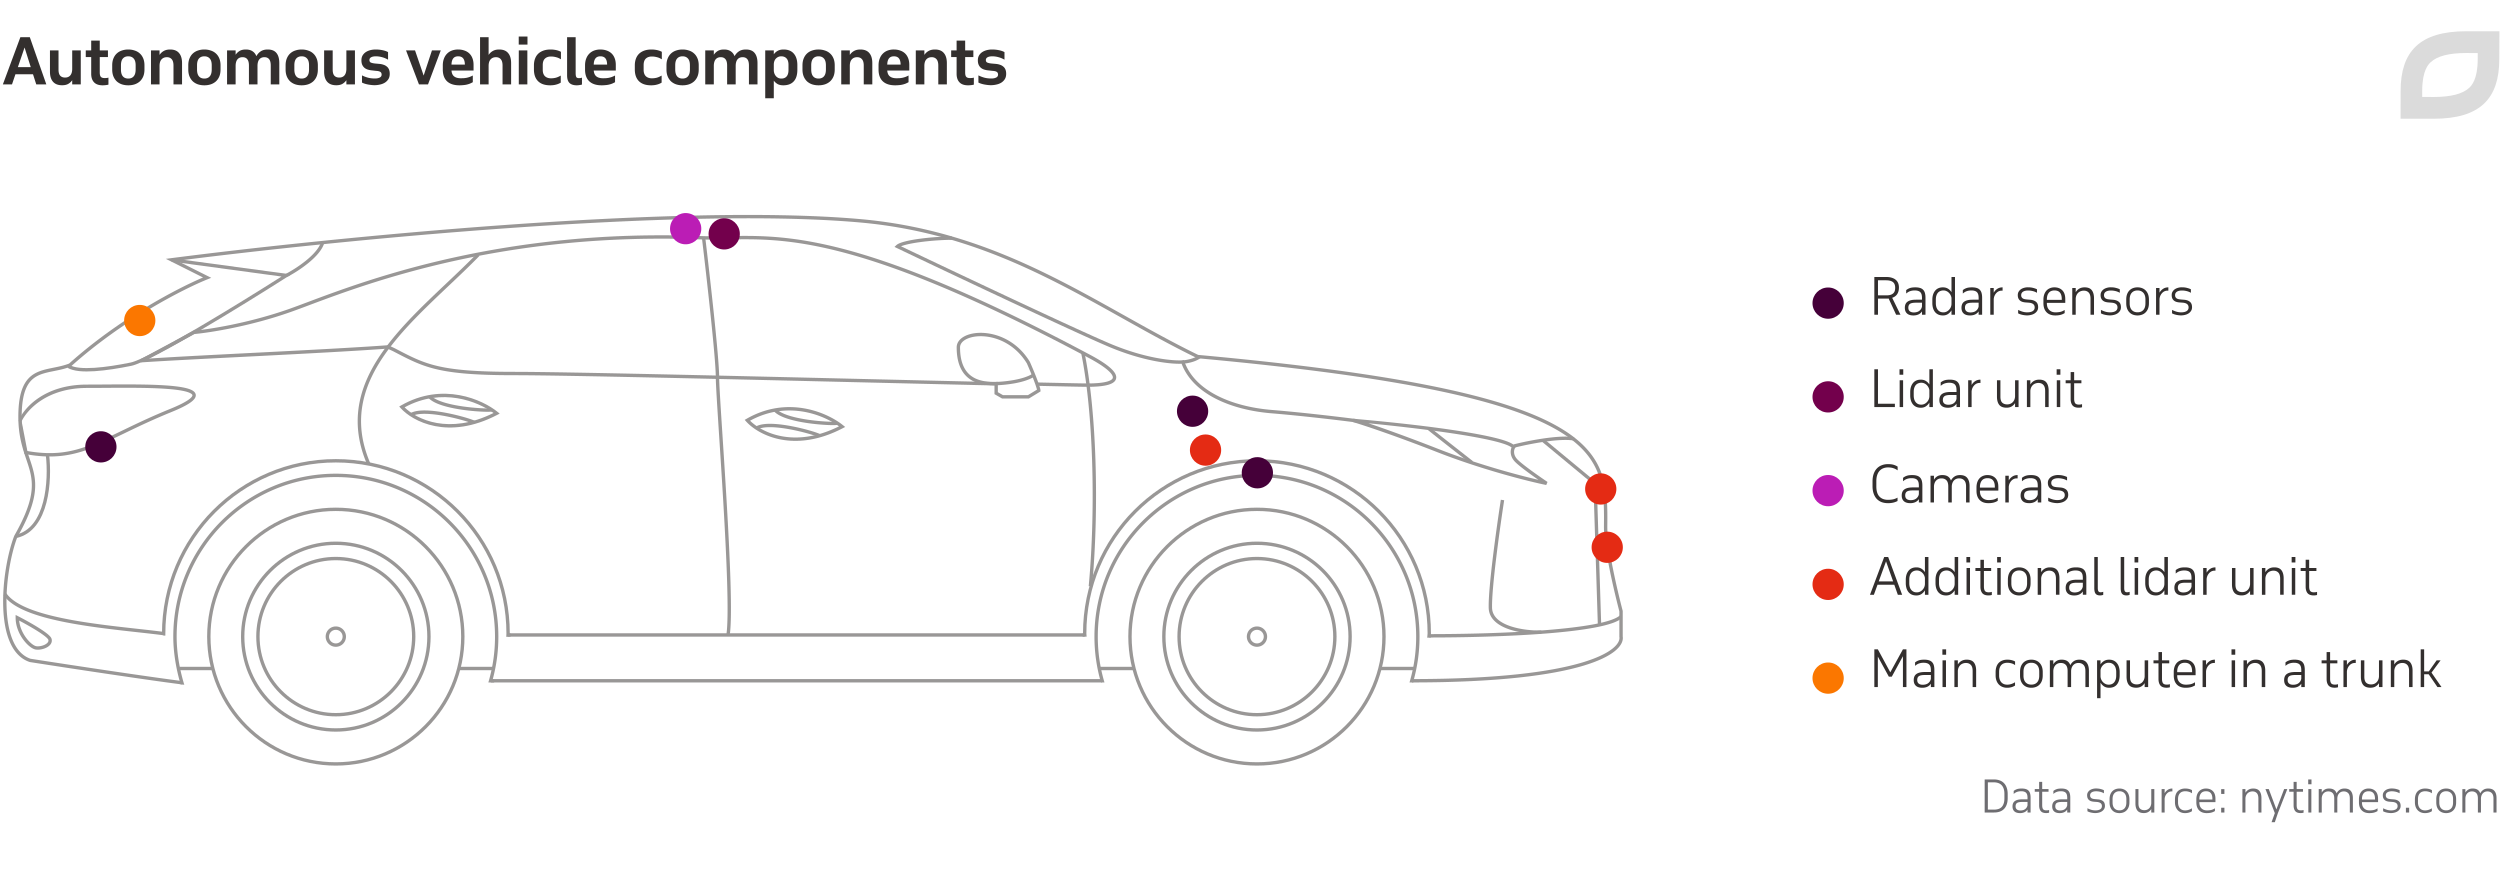 <svg width="800" height="280" viewBox="0 0 800 280" fill="none" xmlns="http://www.w3.org/2000/svg"><g clip-path="url(#clip0)"><path d="M638.119 249.43c.644 0 1.232.098 1.764.294.542.187.999.476 1.372.868.383.383.677.868.882 1.456.215.588.322 1.279.322 2.072v1.288c0 .793-.107 1.479-.322 2.058-.205.579-.499 1.055-.882 1.428-.373.373-.83.653-1.372.84a5.562 5.562 0 01-1.764.266h-3.024v-10.57h3.024zm-2.002.924v8.722h2.002a4.54 4.54 0 001.316-.182 2.495 2.495 0 001.05-.602c.29-.28.514-.649.672-1.106.168-.457.252-1.017.252-1.68v-1.484c0-.635-.079-1.181-.238-1.638-.158-.467-.382-.849-.672-1.148a2.602 2.602 0 00-1.05-.658 3.791 3.791 0 00-1.33-.224h-2.002zm12.69 9.646v-.952a2.29 2.29 0 01-.994.868 3.34 3.34 0 01-1.4.28c-.793 0-1.395-.187-1.806-.56-.401-.373-.602-.896-.602-1.568 0-.803.257-1.381.77-1.736.514-.364 1.293-.546 2.338-.546h1.694v-.448a4.3 4.3 0 00-.084-.896 1.587 1.587 0 00-.308-.672 1.334 1.334 0 00-.63-.42c-.261-.103-.597-.154-1.008-.154-.476 0-.9.065-1.274.196-.373.121-.746.345-1.12.672v-.966a3.54 3.54 0 011.008-.56c.383-.14.896-.21 1.54-.21.542 0 .994.061 1.358.182.364.112.658.294.882.546.224.243.383.551.476.924.094.364.14.798.14 1.302V260h-.98zm-2.268-.644c.234 0 .472-.028.714-.084a1.96 1.96 0 001.232-.812c.159-.215.266-.476.322-.784v-1.05h-1.736c-.784 0-1.33.112-1.638.336-.298.215-.448.569-.448 1.064 0 .439.136.77.406.994.28.224.663.336 1.148.336zm4.582-6.846h1.4v-2.31h.98v2.31h2.03v.84h-2.03v4.326c0 .56.093.975.28 1.246.196.261.546.392 1.05.392.149 0 .308-.009.476-.028.168-.028.303-.061.406-.098v.868a2.103 2.103 0 01-.406.084 3.014 3.014 0 01-.546.042c-.793 0-1.367-.215-1.722-.644-.345-.439-.518-1.041-.518-1.806v-4.382h-1.4v-.84zm10.388 7.49v-.952a2.295 2.295 0 01-.994.868c-.411.187-.878.28-1.4.28-.794 0-1.396-.187-1.806-.56-.402-.373-.602-.896-.602-1.568 0-.803.256-1.381.77-1.736.513-.364 1.292-.546 2.338-.546h1.694v-.448a4.3 4.3 0 00-.084-.896 1.6 1.6 0 00-.308-.672 1.344 1.344 0 00-.63-.42c-.262-.103-.598-.154-1.008-.154-.476 0-.901.065-1.274.196-.374.121-.747.345-1.12.672v-.966c.289-.233.625-.42 1.008-.56.382-.14.896-.21 1.54-.21.541 0 .994.061 1.358.182.364.112.658.294.882.546.224.243.382.551.476.924.093.364.14.798.14 1.302V260h-.98zm-2.268-.644c.233 0 .471-.028.714-.084.252-.056.48-.149.686-.28.214-.14.396-.317.546-.532.158-.215.266-.476.322-.784v-1.05h-1.736c-.784 0-1.33.112-1.638.336-.299.215-.448.569-.448 1.064 0 .439.135.77.406.994.28.224.662.336 1.148.336zm8.736-.714c.429.215.849.383 1.26.504.42.121.854.182 1.302.182.625 0 1.124-.112 1.498-.336.382-.233.574-.583.574-1.05 0-.812-.579-1.255-1.736-1.33l-.742-.056a4.21 4.21 0 01-.868-.14 2.036 2.036 0 01-.714-.35 1.683 1.683 0 01-.49-.616c-.122-.261-.182-.583-.182-.966 0-.345.074-.649.224-.91.158-.271.364-.499.616-.686.261-.187.56-.327.896-.42a3.746 3.746 0 011.078-.154c.56 0 1.05.056 1.47.168.429.103.793.233 1.092.392v.98a4.386 4.386 0 00-1.288-.504 5.745 5.745 0 00-1.176-.14c-.616 0-1.097.112-1.442.336-.346.224-.518.551-.518.98 0 .233.046.425.14.574.093.149.214.271.364.364.158.084.336.145.532.182.196.037.401.065.616.084l.84.07c.681.047 1.227.233 1.638.56.41.317.616.831.616 1.54 0 .392-.094.733-.28 1.022-.178.28-.416.518-.714.714a3.06 3.06 0 01-.98.406c-.364.093-.728.14-1.092.14-.42 0-.868-.051-1.344-.154a4.552 4.552 0 01-1.19-.42v-.966zm7.081-2.856c0-.569.075-1.069.224-1.498.159-.429.378-.789.658-1.078a2.77 2.77 0 01.994-.658 3.6 3.6 0 011.288-.224c.458 0 .882.075 1.274.224a2.74 2.74 0 011.008.658c.29.289.514.649.672 1.078.159.429.238.929.238 1.498v.952c0 .569-.079 1.069-.238 1.498a2.923 2.923 0 01-.672 1.078 2.74 2.74 0 01-1.008.658 3.554 3.554 0 01-1.274.224 3.6 3.6 0 01-1.288-.224 2.77 2.77 0 01-.994-.658 3.047 3.047 0 01-.658-1.078c-.149-.429-.224-.929-.224-1.498v-.952zm.966 1.022c0 .812.196 1.433.588 1.862.402.429.938.644 1.61.644.691 0 1.232-.215 1.624-.644.392-.439.588-1.059.588-1.862v-1.092c0-.821-.2-1.447-.602-1.876-.401-.429-.938-.644-1.61-.644-.672 0-1.208.215-1.61.644-.392.429-.588 1.055-.588 1.876v1.092zm13.36 3.192h-.98v-1.106c-.242.392-.56.705-.952.938-.392.233-.868.35-1.428.35-.942 0-1.628-.266-2.058-.798-.42-.541-.63-1.307-.63-2.296v-4.578h.966v4.578c0 .803.173 1.367.518 1.694.346.317.803.476 1.372.476.299 0 .574-.047.826-.14.262-.103.49-.247.686-.434.196-.187.355-.415.476-.686.122-.271.196-.579.224-.924v-4.564h.98V260zm2.335-7.49h.966v1.316a3.07 3.07 0 01.994-1.078c.411-.28.905-.42 1.484-.42v.938a.682.682 0 00-.126-.014h-.126c-.299 0-.579.061-.84.182a2.182 2.182 0 00-.672.504 2.87 2.87 0 00-.49.756c-.121.28-.196.588-.224.924V260h-.966v-7.49zm7.561-.182c.821 0 1.54.168 2.156.504v1.022a3.055 3.055 0 00-1.106-.518 4.24 4.24 0 00-1.05-.14c-.327 0-.63.047-.91.14-.28.084-.523.229-.728.434a2.034 2.034 0 00-.49.784c-.122.317-.182.709-.182 1.176v1.064c0 .355.046.686.14.994.093.308.233.579.42.812.186.224.42.401.7.532.289.131.63.196 1.022.196.345 0 .69-.051 1.036-.154a4.826 4.826 0 001.134-.518v.924a3.398 3.398 0 01-.98.448 4.278 4.278 0 01-1.232.168c-.495 0-.943-.084-1.344-.252a2.96 2.96 0 01-1.008-.7 3.187 3.187 0 01-.644-1.092 4.304 4.304 0 01-.224-1.428v-.924c0-.504.065-.966.196-1.386.13-.429.331-.798.602-1.106.28-.308.625-.546 1.036-.714.41-.177.896-.266 1.456-.266zm9.664 4.354h-5.152v.112c0 .364.047.7.14 1.008.103.308.257.574.462.798.205.224.457.401.756.532.308.131.672.196 1.092.196.42 0 .831-.037 1.232-.112.401-.075.835-.261 1.302-.56v.882c-.42.252-.835.425-1.246.518-.411.093-.873.14-1.386.14-1.045 0-1.862-.303-2.45-.91-.579-.607-.868-1.461-.868-2.562v-.924c0-.532.07-1.013.21-1.442.149-.429.355-.793.616-1.092.271-.299.593-.527.966-.686a3.136 3.136 0 011.274-.252c.924 0 1.661.275 2.212.826.56.551.84 1.386.84 2.506v1.022zm-5.152-.84h4.172v-.224c0-.793-.168-1.395-.504-1.806-.327-.411-.845-.616-1.554-.616-.299 0-.579.047-.84.14a1.645 1.645 0 00-.672.448 2.248 2.248 0 00-.448.798c-.103.317-.154.7-.154 1.148v.112zm6.983 2.632h1.036V260h-1.036v-1.526zm0-5.95h1.036v1.526h-1.036v-1.526zm6.797-.014h.966v1.176c.252-.42.584-.751.994-.994.42-.243.92-.364 1.498-.364.934 0 1.606.271 2.016.812.411.541.616 1.302.616 2.282V260h-.98v-4.48c0-.803-.172-1.381-.518-1.736-.336-.355-.788-.532-1.358-.532-.298 0-.583.051-.854.154a2.06 2.06 0 00-.7.42 2.346 2.346 0 00-.49.686 2.81 2.81 0 00-.224.924V260h-.966v-7.49zm9.323 10.598l1.05-2.912-2.996-7.686h1.064l2.436 6.496 2.478-6.496h1.008l-2.926 7.49h-.014l-1.05 3.108h-1.05zm5.656-10.598h1.4v-2.31h.98v2.31h2.03v.84h-2.03v4.326c0 .56.093.975.28 1.246.196.261.546.392 1.05.392.149 0 .308-.009.476-.028.168-.028.303-.061.406-.098v.868a2.103 2.103 0 01-.406.084 3.014 3.014 0 01-.546.042c-.793 0-1.367-.215-1.722-.644-.345-.439-.518-1.041-.518-1.806v-4.382h-1.4v-.84zm6.117 0h.966V260h-.966v-7.49zm-.042-3.08h1.05v1.526h-1.05v-1.526zm3.364 3.08h.966v1.12a2.67 2.67 0 01.924-.952c.383-.233.854-.35 1.414-.35.654 0 1.176.131 1.568.392.392.261.677.644.854 1.148a2.88 2.88 0 01.98-1.12c.411-.28.924-.42 1.54-.42.943 0 1.624.271 2.044.812.43.532.644 1.293.644 2.282V260h-.98v-4.48c0-.803-.182-1.381-.546-1.736-.354-.355-.816-.532-1.386-.532-.588 0-1.068.191-1.442.574-.373.383-.583.919-.63 1.61V260h-.98v-4.48c0-.803-.172-1.381-.518-1.736-.345-.355-.802-.532-1.372-.532-.597 0-1.087.191-1.47.574-.382.383-.597.919-.644 1.61V260h-.966v-7.49zm18.989 4.172h-5.152v.112c0 .364.047.7.14 1.008.103.308.257.574.462.798.205.224.457.401.756.532.308.131.672.196 1.092.196.42 0 .831-.037 1.232-.112.401-.075.835-.261 1.302-.56v.882c-.42.252-.835.425-1.246.518-.411.093-.873.14-1.386.14-1.045 0-1.862-.303-2.45-.91-.579-.607-.868-1.461-.868-2.562v-.924c0-.532.07-1.013.21-1.442.149-.429.355-.793.616-1.092.271-.299.593-.527.966-.686a3.136 3.136 0 011.274-.252c.924 0 1.661.275 2.212.826.56.551.84 1.386.84 2.506v1.022zm-5.152-.84h4.172v-.224c0-.793-.168-1.395-.504-1.806-.327-.411-.845-.616-1.554-.616-.299 0-.579.047-.84.14a1.645 1.645 0 00-.672.448 2.248 2.248 0 00-.448.798c-.103.317-.154.7-.154 1.148v.112zm6.773 2.8c.429.215.849.383 1.26.504.42.121.854.182 1.302.182.625 0 1.124-.112 1.498-.336.382-.233.574-.583.574-1.05 0-.812-.579-1.255-1.736-1.33l-.742-.056a4.21 4.21 0 01-.868-.14 2.036 2.036 0 01-.714-.35 1.683 1.683 0 01-.49-.616c-.122-.261-.182-.583-.182-.966 0-.345.074-.649.224-.91.158-.271.364-.499.616-.686.261-.187.56-.327.896-.42a3.746 3.746 0 011.078-.154c.56 0 1.05.056 1.47.168.429.103.793.233 1.092.392v.98a4.386 4.386 0 00-1.288-.504 5.745 5.745 0 00-1.176-.14c-.616 0-1.097.112-1.442.336-.346.224-.518.551-.518.98 0 .233.046.425.14.574.093.149.214.271.364.364.158.084.336.145.532.182.196.037.401.065.616.084l.84.07c.681.047 1.227.233 1.638.56.41.317.616.831.616 1.54 0 .392-.094.733-.28 1.022-.178.28-.416.518-.714.714a3.06 3.06 0 01-.98.406c-.364.093-.728.14-1.092.14-.42 0-.868-.051-1.344-.154a4.552 4.552 0 01-1.19-.42v-.966zm7.291-.168h1.036V260h-1.036v-1.526zm6.17-6.146c.821 0 1.54.168 2.156.504v1.022a3.055 3.055 0 00-1.106-.518 4.24 4.24 0 00-1.05-.14c-.327 0-.63.047-.91.14-.28.084-.523.229-.728.434a2.046 2.046 0 00-.49.784c-.121.317-.182.709-.182 1.176v1.064c0 .355.047.686.14.994.093.308.233.579.42.812.187.224.42.401.7.532.289.131.63.196 1.022.196.345 0 .691-.051 1.036-.154a4.79 4.79 0 001.134-.518v.924a3.386 3.386 0 01-.98.448 4.273 4.273 0 01-1.232.168c-.495 0-.943-.084-1.344-.252a2.96 2.96 0 01-1.008-.7 3.187 3.187 0 01-.644-1.092 4.33 4.33 0 01-.224-1.428v-.924c0-.504.065-.966.196-1.386.131-.429.331-.798.602-1.106.28-.308.625-.546 1.036-.714.411-.177.896-.266 1.456-.266zm3.546 3.458c0-.569.075-1.069.224-1.498.159-.429.378-.789.658-1.078a2.77 2.77 0 01.994-.658 3.6 3.6 0 011.288-.224c.458 0 .882.075 1.274.224a2.74 2.74 0 011.008.658c.29.289.514.649.672 1.078.159.429.238.929.238 1.498v.952c0 .569-.079 1.069-.238 1.498a2.923 2.923 0 01-.672 1.078 2.74 2.74 0 01-1.008.658 3.554 3.554 0 01-1.274.224 3.6 3.6 0 01-1.288-.224 2.77 2.77 0 01-.994-.658 3.047 3.047 0 01-.658-1.078c-.149-.429-.224-.929-.224-1.498v-.952zm.966 1.022c0 .812.196 1.433.588 1.862.402.429.938.644 1.61.644.691 0 1.232-.215 1.624-.644.392-.439.588-1.059.588-1.862v-1.092c0-.821-.2-1.447-.602-1.876-.401-.429-.938-.644-1.61-.644-.672 0-1.208.215-1.61.644-.392.429-.588 1.055-.588 1.876v1.092zm7.382-4.298h.966v1.12a2.67 2.67 0 01.924-.952c.383-.233.854-.35 1.414-.35.654 0 1.176.131 1.568.392.392.261.677.644.854 1.148a2.88 2.88 0 01.98-1.12c.411-.28.924-.42 1.54-.42.943 0 1.624.271 2.044.812.43.532.644 1.293.644 2.282V260h-.98v-4.48c0-.803-.182-1.381-.546-1.736-.354-.355-.816-.532-1.386-.532-.588 0-1.068.191-1.442.574-.373.383-.583.919-.63 1.61V260h-.98v-4.48c0-.803-.172-1.381-.518-1.736-.345-.355-.802-.532-1.372-.532-.597 0-1.087.191-1.47.574-.382.383-.597.919-.644 1.61V260h-.966v-7.49z" fill="#6E6D71"/><g opacity=".5" fill-rule="evenodd" clip-rule="evenodd" fill="#332F2E"><path d="M14.845 160.887c1.383-5.323 1.351-11.322.9-15.225l-1.076.125c.44 3.815.467 9.671-.873 14.827-1.344 5.174-4.009 9.462-8.818 10.501l.228 1.062c5.422-1.172 8.26-5.986 9.639-11.29z"/><path d="M33.324 123.036c-1.947.013-3.801.026-5.488.026-13.495 0-19.97 7.307-21.773 11.269l-.072.158 1.844 10.772.364.066c8.9 1.622 15.055.496 21.757-2.17 2.996-1.191 6.107-2.693 9.611-4.384l1.194-.576c4.004-1.929 8.554-4.086 14.068-6.328 2.776-1.128 4.734-2.11 5.984-2.971.623-.429 1.099-.847 1.41-1.261.31-.416.492-.878.417-1.361-.075-.481-.383-.852-.764-1.133-.38-.28-.883-.508-1.461-.7-1.16-.385-2.75-.664-4.609-.87-5.911-.653-14.896-.59-22.482-.537zm26.875 4.967c-1.152.793-3.023 1.74-5.777 2.859-5.546 2.255-10.12 4.425-14.13 6.356l-1.191.574c-3.512 1.695-6.587 3.179-9.545 4.356-6.448 2.564-12.322 3.66-20.799 2.176l-1.838-9.507c1.744-3.642 8.053-10.669 20.917-10.669 1.709 0 3.58-.013 5.539-.026 7.583-.053 16.472-.114 22.313.531 1.836.203 3.335.472 4.386.821.526.175.91.36 1.16.545.252.185.32.331.335.424.014.091-.003.261-.213.541-.21.281-.58.621-1.157 1.019zM97.968 83.345a40.693 40.693 0 01-6.499 4.282l.499.964a41.766 41.766 0 006.684-4.403c2.329-1.9 4.503-4.205 5.149-6.524l-1.044-.292c-.548 1.966-2.476 4.086-4.79 5.973zM515.745 199.468c1.462-.5 2.63-1.072 3.356-1.746l-.736-.797c-.555.515-1.546 1.028-2.97 1.514-1.41.482-3.19.921-5.273 1.318-4.166.793-9.498 1.41-15.408 1.879-11.817.939-25.9 1.283-37.501 1.283v1.087c11.616 0 25.73-.345 37.587-1.287 5.927-.47 11.302-1.091 15.524-1.895 2.11-.402 3.945-.852 5.421-1.356zM162.499 203.739h184.605v-1.086H162.499v1.086zM43.94 202.309c3.2.355 6.17.685 8.724 1.025l.143-1.077c-2.598-.346-5.593-.678-8.808-1.035-6.324-.701-13.501-1.497-20.194-2.679-5.04-.889-9.767-1.991-13.606-3.423-3.86-1.44-6.728-3.18-8.159-5.285l-.895.612c1.628 2.395 4.767 4.233 8.676 5.691 3.928 1.465 8.73 2.581 13.796 3.475 6.723 1.187 13.977 1.992 20.322 2.696zM362.959 213.369h-11.072v1.086h11.072v-1.086zM452.488 213.369h-11.073v1.086h11.073v-1.086zM68.418 213.369H57.346v1.086h11.072v-1.086zM157.947 213.369h-11.073v1.086h11.073v-1.086zM4.996 196.78v.888c0 2.667 1.077 5.116 2.382 6.928.655.908 1.376 1.669 2.068 2.227.676.546 1.378.941 1.992 1.036 1.078.166 2.453-.101 3.492-.651.522-.277 1.003-.649 1.312-1.12.32-.489.447-1.079.246-1.711-.098-.305-.326-.597-.572-.856a9.176 9.176 0 00-.977-.861c-.766-.6-1.767-1.267-2.843-1.935-2.156-1.335-4.662-2.696-6.312-3.541l-.788-.404zm10.136 7.492c.221.232.304.376.324.436.09.283.043.534-.12.784-.174.266-.487.53-.913.756-.859.455-2 .664-2.82.537-.334-.051-.854-.305-1.478-.808-.608-.491-1.264-1.179-1.868-2.017-1.054-1.463-1.923-3.343-2.13-5.375 1.574.829 3.612 1.957 5.399 3.064 1.063.659 2.026 1.303 2.747 1.867.36.283.65.537.86.756z"/><path d="M477.75 178.075c-.82 6.711-1.455 13.18-1.37 16.46.093 3.601 3.154 5.697 6.58 6.863 3.467 1.18 7.569 1.511 10.28 1.44l-.028-1.086c-2.628.069-6.594-.256-9.903-1.382-3.35-1.14-5.772-3.001-5.846-5.863-.082-3.184.541-9.569 1.363-16.3a615.577 615.577 0 012.513-18.125l-1.071-.166a615.414 615.414 0 00-2.518 18.159zM463.891 137.455c-10.529-1.547-22.789-2.749-30.842-3.46l-.185 1.043c3.007.892 12.664 4.026 27.085 9.665 14.464 5.655 29.249 9.357 34.846 10.504l.41-.984a165.932 165.932 0 01-5.062-3.541c-1.884-1.374-3.642-2.737-4.499-3.596-1.58-1.583-1.159-3.175-.832-3.707l.187-.304-.203-.292c-.219-.315-.57-.583-.973-.818-.413-.24-.928-.472-1.524-.698-1.193-.452-2.763-.896-4.607-1.33-3.69-.869-8.538-1.709-13.801-2.482zm19.807 5.734c-.432 1.039-.564 2.917 1.18 4.665.926.929 2.754 2.34 4.627 3.707.943.687 1.906 1.37 2.789 1.985-6.792-1.569-19.495-4.985-31.951-9.855-9.941-3.887-17.625-6.62-22.442-8.24 7.637.742 17.299 1.825 25.833 3.079 5.252.772 10.065 1.607 13.711 2.465 1.824.429 3.342.861 4.471 1.288.565.214 1.02.422 1.363.622.178.104.316.199.419.284z"/><path d="M457.63 136.759l-.001-.001-.766.769c.069.069.278.241.55.461.288.233.686.551 1.166.933.96.764 2.254 1.786 3.676 2.906 2.844 2.24 6.201 4.873 8.425 6.613l.667-.856c-2.223-1.74-5.579-4.372-8.422-6.611a939.014 939.014 0 01-3.672-2.903 151.081 151.081 0 01-1.499-1.205 4.231 4.231 0 01-.124-.106zM287.957 77.794c-.465.19-.88.412-1.161.683l-.566.544.708.338c17.691 8.435 56.001 26.553 67.626 31.502 11.204 4.769 20.052 5.686 23.547 5.537 1.861 4.907 5.845 8.585 10.885 11.169 5.171 2.65 11.493 4.171 17.907 4.697 10.171.835 22.403 2.313 27.247 2.948l.141-1.077c-4.853-.636-17.104-2.117-27.299-2.953-6.315-.518-12.49-2.013-17.503-4.582-5.011-2.569-8.821-6.19-10.497-10.949l-.138-.393-.414.032c-2.959.228-11.902-.512-23.452-5.429-11.402-4.854-48.589-22.43-66.664-31.044l.042-.017c.414-.17.94-.335 1.559-.494 1.237-.317 2.807-.596 4.516-.828 3.416-.463 7.339-.728 10.176-.728v-1.087c-2.89 0-6.861.27-10.322.739-1.73.234-3.345.52-4.639.852-.646.166-1.223.345-1.699.54zM493.704 140.34a101.29 101.29 0 00-9.438 1.881l.266 1.053a100.35 100.35 0 019.331-1.86c3.646-.541 7.304-.833 9.711-.454l.169-1.073c-2.586-.408-6.388-.089-10.039.453z"/><path d="M494.045 140.453l-.689.838 16.531 13.683 1.409 44.724 1.083-.034-1.425-45.216-16.909-13.995zM55.027 82.642l-.146 1.077 35.203 4.772c-7.005 4.45-17.21 10.786-26.54 16.268-4.953 2.909-9.655 5.575-13.5 7.591-1.923 1.009-3.626 1.851-5.036 2.48-1.421.633-2.51 1.034-3.218 1.178-3.836.783-7.98 1.457-11.55 1.689-1.785.116-3.413.121-4.78-.023-1.38-.145-2.438-.435-3.126-.868l-.775.868c.896.564 2.349.929 3.787 1.08 1.45.153 3.145.146 4.964.027 3.64-.236 7.838-.921 11.696-1.709.832-.169 2.013-.612 3.442-1.249 1.44-.642 3.165-1.496 5.099-2.51 3.867-2.028 8.585-4.704 13.544-7.617C74.01 99.869 84.91 93.082 91.918 88.61l1.25-.797-38.141-5.17z"/><path d="M98.305 96.733c-2.168.813-4.055 1.52-5.659 2.088-12.964 4.587-25.83 6.579-30.622 7.001l-.11.01-16.994 9.143.095 1.006c16.935-1.134 57.853-2.868 79.031-4.416 1.422.714 1.09.487 2.308 1.122 4.118 2.145 7.361 3.835 11.654 5.044 5.611 1.58 13.007 2.343 26.562 2.343 15.693 0 69.663 1.288 115.076 2.372 14.441.344 28.016.668 39.221.923l.024-1.086c-11.196-.255-24.764-.579-39.199-.923-45.416-1.084-99.415-2.373-115.122-2.373-13.534 0-20.807-.764-26.269-2.302-4.176-1.176-7.297-2.801-11.386-4.931-1.268-.661-1.002-.468-2.517-1.227l-.133-.067-.149.011c-20.159 1.474-58.401 3.06-76.475 4.273l14.59-7.85c4.95-.448 17.811-2.462 30.776-7.049a342.262 342.262 0 005.669-2.091c19.795-7.425 62.786-23.55 125.659-21.133 2.917.112 5.783.063 8.778.013 7.896-.134 16.684-.283 29.656 2.46 17.878 3.78 43.663 13.057 85.708 35.484 2.211 1.18 4.089 2.34 5.44 3.408.676.534 1.207 1.034 1.579 1.49.377.463.56.842.606 1.135.04.26-.021.483-.234.706-.234.247-.669.506-1.398.732-1.455.449-3.866.699-7.485.646-2.264-.034-7.604-.147-15.111-.314l-.024 1.086c7.505.167 12.85.281 15.119.314 3.644.054 6.196-.192 7.821-.694.811-.251 1.446-.582 1.863-1.021.44-.462.612-1.021.52-1.621-.088-.566-.403-1.123-.838-1.656-.44-.54-1.035-1.095-1.747-1.657-1.423-1.124-3.365-2.319-5.602-3.513-42.088-22.45-67.975-31.779-85.994-35.588-13.1-2.77-22.063-2.618-29.988-2.485-2.967.05-5.789.098-8.628-.01C161.28 73.11 118.111 89.302 98.305 96.732zM380.878 114.892c-.989.266-1.926.391-2.474.423l.064 1.085a14.404 14.404 0 002.691-.458c1.055-.284 2.213-.73 3.089-1.415l-.667-.856c-.709.555-1.707.953-2.703 1.221z"/><path d="M143.479 91.56c3.415-3.232 6.81-6.446 9.948-9.671l-.776-.759c-3.123 3.21-6.489 6.396-9.892 9.617a699.552 699.552 0 00-5.318 5.068c-5.138 4.967-10.098 10.072-14.084 15.466-3.987 5.395-7.016 11.101-8.269 17.275-1.255 6.183-.721 12.803 2.367 20.004l.996-.429c-3.005-7.007-3.51-13.401-2.301-19.359 1.211-5.966 4.148-11.527 8.077-16.844 3.931-5.319 8.838-10.373 13.966-15.33a685.476 685.476 0 015.286-5.039zM228.464 100.685c-.926-8.85-2.037-18.493-2.777-24.672l-1.076.13c.74 6.174 1.85 15.812 2.775 24.655.927 8.861 1.663 16.88 1.664 19.847 0 2.275.477 9.638 1.091 19.119.405 6.248.87 13.416 1.297 20.654.538 9.125 1.017 18.373 1.245 26.066.229 7.715.202 13.806-.256 16.654l1.07.173c.478-2.97.497-9.173.27-16.859-.229-7.709-.709-16.97-1.247-26.098-.431-7.299-.898-14.504-1.304-20.764-.611-9.421-1.083-16.703-1.083-18.945 0-3.039-.745-11.127-1.669-19.96zM349.461 187.672c2.386-25.765 1.335-56.798-2.448-74.975l-1.061.221c3.755 18.041 4.809 48.959 2.43 74.653l1.079.101zM308.929 107.471c-1.635.772-2.795 2.037-2.795 3.685 0 5.829 2.077 8.94 4.796 10.54 2.432 1.431 5.284 1.594 7.301 1.595v2.839l2.44 1.403h8.563l3.724-2.265v-.306c0-.191-.062-.488-.165-.86a25.41 25.41 0 00-.532-1.652c-.506-1.428-1.345-3.563-2.682-6.622l-.014-.033-.019-.031c-3.715-6.118-9.481-8.775-14.332-9.199-2.419-.211-4.643.13-6.285.906zm19.672 8.827c-3.517-5.769-8.943-8.254-13.481-8.651-2.278-.199-4.3.132-5.729.807-1.437.679-2.174 1.644-2.174 2.702 0 5.535 1.946 8.24 4.262 9.603 2.375 1.398 5.259 1.464 7.289 1.443l.547-.006v3.305l1.645.946h7.971l2.893-1.76a7.463 7.463 0 00-.076-.297 23.09 23.09 0 00-.509-1.576c-.492-1.392-1.316-3.49-2.638-6.516z"/><path d="M324.466 121.6a41.825 41.825 0 01-5.699.612l.039 1.086a42.963 42.963 0 005.854-.629c2.256-.41 4.641-1.074 6.334-2.151l-.58-.917c-1.512.961-3.727 1.596-5.948 1.999zM266.782 136.047c.544-.006 1.001-.031 1.251-.094l-.263-1.054c-.105.026-.432.055-1 .061a36.292 36.292 0 01-2.078-.049 66.017 66.017 0 01-5.932-.571c-2.171-.31-4.387-.748-6.258-1.339-1.897-.599-3.345-1.328-4.08-2.165l-.813.717c.943 1.075 2.642 1.876 4.567 2.484 1.949.616 4.228 1.064 6.431 1.379 2.205.314 4.349.498 6.033.58.841.041 1.572.056 2.142.051zM261.498 138.522c.512.184.935.358 1.151.499l-.593.91c-.091-.06-.39-.195-.924-.387a36.748 36.748 0 00-1.98-.635 66.116 66.116 0 00-5.791-1.41c-2.153-.42-4.389-.735-6.351-.791-1.987-.056-3.594.157-4.562.706l-.534-.945c1.243-.706 3.11-.904 5.127-.846 2.043.058 4.343.383 6.527.81 2.186.427 4.271.958 5.889 1.433.809.238 1.505.463 2.041.656z"/><path d="M240.022 134.626c3.847 3.808 14.158 8.924 28.449 1.807-4.929-3.639-16.435-8.36-28.449-1.807zm29.799 1.482c-4.766-3.903-17.607-9.773-30.943-2.084l-.579.334.445.499c3.788 4.244 15.205 10.41 30.985 2.153l.729-.381-.637-.521zM156.23 131.773c.544-.005 1.001-.03 1.251-.093l-.263-1.054c-.105.026-.432.055-1 .061a35.513 35.513 0 01-2.078-.05 65.616 65.616 0 01-5.932-.57c-2.172-.31-4.387-.748-6.259-1.339-1.896-.6-3.344-1.329-4.079-2.166l-.813.718c.943 1.075 2.642 1.876 4.567 2.484 1.949.616 4.228 1.064 6.431 1.379 2.205.314 4.348.497 6.032.579.842.041 1.573.057 2.143.051zM150.945 134.249c.513.184.936.358 1.152.499l-.593.91c-.091-.06-.391-.195-.924-.387a36.748 36.748 0 00-1.98-.635 65.7 65.7 0 00-5.792-1.41c-2.152-.421-4.388-.735-6.35-.791-1.988-.056-3.594.157-4.562.706l-.534-.945c1.243-.706 3.11-.904 5.127-.847 2.043.059 4.343.384 6.527.811 2.186.426 4.271.958 5.889 1.433.808.238 1.504.463 2.04.656z"/><path d="M129.47 130.353c3.847 3.808 14.158 8.924 28.449 1.807-4.929-3.639-16.436-8.361-28.449-1.807zm29.799 1.482c-4.767-3.903-17.607-9.773-30.943-2.084l-.579.333.445.5c3.788 4.244 15.205 10.41 30.985 2.153l.729-.381-.637-.521zM402.234 174.389c16.16 0 29.26 13.132 29.26 29.331 0 16.199-13.1 29.33-29.26 29.33-16.16 0-29.26-13.131-29.26-29.33 0-16.199 13.1-29.331 29.26-29.331zm30.344 29.331c0-16.799-13.586-30.417-30.344-30.417-16.759 0-30.344 13.618-30.344 30.417s13.585 30.417 30.344 30.417c16.758 0 30.344-13.618 30.344-30.417z"/><path d="M402.234 179.278c13.466 0 24.383 10.943 24.383 24.442s-10.917 24.442-24.383 24.442c-13.467 0-24.384-10.943-24.384-24.442s10.917-24.442 24.384-24.442zm25.467 24.442c0-14.099-11.402-25.529-25.467-25.529s-25.468 11.43-25.468 25.529 11.403 25.528 25.468 25.528 25.467-11.429 25.467-25.528z"/><path d="M402.234 201.547a2.17 2.17 0 012.167 2.173c0 1.2-.97 2.173-2.167 2.173a2.17 2.17 0 01-2.168-2.173c0-1.2.971-2.173 2.168-2.173zm3.251 2.173c0-1.8-1.456-3.259-3.251-3.259a3.255 3.255 0 00-3.251 3.259c0 1.8 1.455 3.259 3.251 3.259a3.255 3.255 0 003.251-3.259z"/><path d="M402.234 163.526c22.145 0 40.097 17.996 40.097 40.194 0 22.198-17.952 40.194-40.097 40.194s-40.098-17.996-40.098-40.194c0-22.198 17.953-40.194 40.098-40.194zm41.181 40.194c0-22.798-18.438-41.28-41.181-41.28-22.744 0-41.181 18.482-41.181 41.28 0 22.798 18.437 41.28 41.181 41.28 22.743 0 41.181-18.482 41.181-41.28z"/><path d="M402.234 152.663c28.13 0 50.934 22.859 50.934 51.057a51.2 51.2 0 01-1.931 13.974l-.195.691h1.243v-.412a52.32 52.32 0 001.967-14.253c0-28.798-23.289-52.143-52.018-52.143s-52.018 23.345-52.018 52.143c0 4.947.687 9.734 1.972 14.27l.197-.056v.451h1.041l-.196-.691a51.239 51.239 0 01-1.931-13.974c0-28.198 22.804-51.057 50.935-51.057z"/><path d="M456.826 202.693l-.122 1.378 1.228-.084-.058-.845.035-.401v-.024c0-30.823-24.927-55.81-55.675-55.81-30.729 0-55.643 24.954-55.676 55.749h-.121v1.086h1.279l-.074-1.045c.01-30.214 24.448-54.703 54.592-54.703 30.142 0 54.579 24.487 54.592 54.699zM163.137 202.665l.214-.007.035 1.085-1.386.046.054-1.086c-.007-30.216-24.446-54.709-54.592-54.709-30.15 0-54.546 24.539-54.546 54.763v.655l-.857-.162.093-.493h-.32c0-30.821 24.88-55.85 55.63-55.85 30.731 0 55.648 24.959 55.675 55.758z"/><path d="M107.463 152.663c28.131 0 50.935 22.859 50.935 51.057a51.2 51.2 0 01-1.931 13.974l-.196.691h1.856v-1.086h-.427a52.325 52.325 0 001.782-13.579c0-28.798-23.29-52.143-52.019-52.143-28.728 0-52.018 23.345-52.018 52.143 0 4.972.878 10.117 2.175 14.668l-.083.523 1.427.227-.237-.822c-1.31-4.53-2.198-9.662-2.198-14.596 0-28.198 22.804-51.057 50.934-51.057z"/><path d="M56.736 83.45c49.756-6.377 160.195-17.41 218.385-12.263 23.079 2.042 41.946 8.95 59.096 17.317 8.579 4.186 16.724 8.735 24.757 13.226l.171.095c7.971 4.456 15.837 8.854 23.888 12.763l.089.043.098.009c32.672 2.982 57.164 6.348 75.52 10.097 18.362 3.75 30.553 7.877 38.643 12.365 8.074 4.478 12.04 9.301 13.998 14.454 1.971 5.186 1.937 10.764 1.88 16.854-.041 4.233 1.207 11.08 2.448 16.821a264.844 264.844 0 002.444 10.266l.039.146v8.124l.008.046c.154.895-.285 2.188-2.118 3.678-1.823 1.481-4.936 3.074-9.85 4.535-9.823 2.92-26.696 5.273-54.418 5.273v1.086c27.764 0 44.757-2.354 54.726-5.318 4.981-1.481 8.246-3.125 10.224-4.733 1.947-1.582 2.738-3.212 2.512-4.658v-8.175l-.019-.068-.523.14.523-.14v-.001l-.014-.053a12.872 12.872 0 00-.042-.158l-.158-.61a259.426 259.426 0 01-2.275-9.61c-1.244-5.756-2.463-12.488-2.424-16.581.058-6.05.106-11.84-1.95-17.25-2.069-5.443-6.24-10.445-14.486-15.019-8.231-4.565-20.546-8.719-38.951-12.478-18.392-3.757-42.897-7.124-75.54-10.106-7.992-3.885-15.806-8.253-23.757-12.698l-.158-.088c-8.03-4.49-16.201-9.053-24.81-13.254-17.226-8.405-36.225-15.365-59.476-17.422-59.022-5.22-171.531 6.16-220.382 12.495l-1.762.229 11.903 5.965c-8.35 3.534-26.891 13.217-42.871 27.55-1.65.638-3.338.979-5.014 1.317l-.504.102c-1.848.377-3.686.788-5.29 1.664-1.63.889-3.001 2.245-3.956 4.467-.947 2.204-1.475 5.24-1.475 9.487 0 6.049 1.366 10.102 2.555 13.627.48 1.427.932 2.767 1.253 4.117.56 2.361.757 4.833.09 7.999-.67 3.179-2.216 7.079-5.181 12.28l-.02.036-.015.039c-2.06 5.366-3.764 14.4-3.525 22.582.12 4.092.726 8.01 2.045 11.163 1.32 3.158 3.379 5.599 6.42 6.615l.043.015.044.007c13.871 2.172 38.637 5.902 48.76 7.17l.135-1.078c-10.094-1.265-34.8-4.985-48.682-7.158-2.626-.894-4.482-3.029-5.72-5.991-1.248-2.983-1.844-6.753-1.961-10.775-.235-8.025 1.439-16.892 3.437-22.122 2.983-5.237 4.58-9.236 5.28-12.559.705-3.343.496-5.98-.096-8.474-.354-1.492-.831-2.906-1.328-4.376-1.173-3.472-2.45-7.255-2.45-13.117 0-4.172.521-7.043 1.386-9.057.858-1.995 2.06-3.168 3.479-3.943 1.443-.788 3.128-1.174 4.988-1.553l.51-.103c1.694-.342 3.507-.707 5.278-1.405l.09-.035.073-.066c16.633-14.94 36.1-24.813 43.73-27.873l1.12-.449-10.867-5.447z"/><path d="M107.463 174.389c16.16 0 29.26 13.132 29.26 29.331 0 16.199-13.1 29.33-29.26 29.33-16.16 0-29.26-13.131-29.26-29.33 0-16.199 13.1-29.331 29.26-29.331zm30.344 29.331c0-16.799-13.586-30.417-30.344-30.417-16.759 0-30.344 13.618-30.344 30.417s13.585 30.417 30.344 30.417c16.758 0 30.344-13.618 30.344-30.417z"/><path d="M107.463 179.278c13.466 0 24.383 10.943 24.383 24.442s-10.917 24.442-24.383 24.442c-13.467 0-24.384-10.943-24.384-24.442s10.917-24.442 24.384-24.442zm25.467 24.442c0-14.099-11.402-25.529-25.467-25.529-14.066 0-25.468 11.43-25.468 25.529s11.402 25.528 25.468 25.528c14.065 0 25.467-11.429 25.467-25.528z"/><path d="M107.463 201.547a2.17 2.17 0 012.167 2.173c0 1.2-.97 2.173-2.167 2.173a2.17 2.17 0 01-2.168-2.173c0-1.2.971-2.173 2.168-2.173zm3.251 2.173c0-1.8-1.456-3.259-3.251-3.259a3.255 3.255 0 00-3.251 3.259c0 1.8 1.455 3.259 3.251 3.259a3.255 3.255 0 003.251-3.259z"/><path d="M107.463 163.526c22.145 0 40.097 17.996 40.097 40.194 0 22.198-17.952 40.194-40.097 40.194s-40.098-17.996-40.098-40.194c0-22.198 17.953-40.194 40.098-40.194zm41.181 40.194c0-22.798-18.437-41.28-41.181-41.28-22.744 0-41.181 18.482-41.181 41.28 0 22.798 18.437 41.28 41.181 41.28 22.744 0 41.181-18.482 41.181-41.28zM157.044 218.385h195.61v-1.086h-195.61v1.086z"/></g><g filter="url(#filter0_d)"><circle r="5" transform="matrix(-1 0 0 1 512.24 154.63)" fill="#E42B14"/></g><g filter="url(#filter1_d)"><circle r="5" transform="matrix(-1 0 0 1 514.313 173.289)" fill="#E42B14"/></g><g filter="url(#filter2_d)"><circle r="5" transform="matrix(-1 0 0 1 32.282 141.154)" fill="#450039"/></g><g filter="url(#filter3_d)"><circle r="5" transform="matrix(-1 0 0 1 44.721 100.726)" fill="#FB7700"/></g><g filter="url(#filter4_d)"><circle r="5" transform="matrix(-1 0 0 1 402.357 149.447)" fill="#450039"/></g><g filter="url(#filter5_d)"><circle r="5" transform="matrix(-1 0 0 1 385.771 142.191)" fill="#E42B14"/></g><g filter="url(#filter6_d)"><circle r="5" transform="matrix(-1 0 0 1 381.625 129.751)" fill="#450039"/></g><g filter="url(#filter7_d)"><circle r="5" transform="scale(-1 1) rotate(-7.662 429.188 1766.866)" fill="#73004C"/></g><g filter="url(#filter8_d)"><circle r="5" transform="scale(-1 1) rotate(-7.662 422.969 1673.974)" fill="#BB1DB5"/></g><g filter="url(#filter9_d)"><circle cx="585" cy="95" r="5" fill="#450039"/></g><g filter="url(#filter10_d)"><circle cx="585" cy="125" r="5" fill="#73004C"/></g><g filter="url(#filter11_d)"><circle cx="585" cy="155" r="5" fill="#BB1DB5"/></g><g filter="url(#filter12_d)"><circle cx="585" cy="185" r="5" fill="#E42B14"/></g><g filter="url(#filter13_d)"><circle cx="585" cy="215" r="5" fill="#FB7700"/></g><path d="M607.659 92c0 .832-.182 1.53-.544 2.096-.352.555-.891.955-1.616 1.2l2.656 5.424h-1.392l-2.4-5.2-.32.032H600.955v5.168h-1.168V88.64h3.856c.682 0 1.274.085 1.776.256.512.16.933.39 1.264.688.33.288.576.64.736 1.056.16.416.24.87.24 1.36zm-6.704-2.304v4.816h2.704c.544 0 .997-.059 1.36-.176.362-.128.65-.299.864-.512.213-.213.362-.464.448-.752.085-.299.128-.624.128-.976 0-.853-.246-1.467-.736-1.84-.48-.373-1.216-.56-2.208-.56h-2.56zm14.081 11.024v-1.088a2.616 2.616 0 01-1.136.992c-.47.213-1.003.32-1.6.32-.907 0-1.595-.213-2.064-.64-.459-.427-.688-1.024-.688-1.792 0-.917.293-1.579.88-1.984.586-.416 1.477-.624 2.672-.624h1.936v-.512c0-.384-.032-.725-.096-1.024a1.827 1.827 0 00-.352-.768 1.538 1.538 0 00-.72-.48c-.299-.117-.683-.176-1.152-.176-.544 0-1.03.075-1.456.224-.427.139-.854.395-1.28.768v-1.104a4 4 0 011.152-.64c.437-.16 1.024-.24 1.76-.24.618 0 1.136.07 1.552.208.416.128.752.336 1.008.624.256.277.437.63.544 1.056.106.416.16.912.16 1.488v5.392h-1.12zm-2.592-.736c.266 0 .538-.032.816-.096a2.43 2.43 0 00.784-.32c.245-.16.453-.363.624-.608.181-.245.304-.544.368-.896v-1.2h-1.984c-.896 0-1.52.128-1.872.384-.342.245-.512.65-.512 1.216 0 .501.154.88.464 1.136.32.256.757.384 1.312.384zm12.033-11.344h1.12v12.08h-1.12v-1.424c-.277.47-.645.864-1.104 1.184-.448.309-.992.464-1.632.464-.565 0-1.061-.096-1.488-.288a2.936 2.936 0 01-1.056-.816 3.812 3.812 0 01-.64-1.264 5.979 5.979 0 01-.208-1.632v-1.008c0-.576.069-1.104.208-1.584.149-.49.363-.912.64-1.264.277-.363.624-.64 1.04-.832.427-.203.923-.304 1.488-.304.64 0 1.189.144 1.648.432.459.288.827.661 1.104 1.12V88.64zm-2.576 4.304c-.341 0-.661.059-.96.176a2.027 2.027 0 00-.768.512 2.587 2.587 0 00-.512.912c-.128.363-.192.8-.192 1.312v1.168c0 .405.048.79.144 1.152.096.352.245.661.448.928s.453.475.752.624c.299.15.651.224 1.056.224.384 0 .736-.08 1.056-.24.32-.16.592-.368.816-.624.235-.256.416-.544.544-.864a2.73 2.73 0 00.192-.992v-1.888a2.775 2.775 0 00-.288-.912 2.886 2.886 0 00-.576-.768 2.473 2.473 0 00-.784-.528 2.258 2.258 0 00-.928-.192zm11.26 7.776v-1.088a2.616 2.616 0 01-1.136.992c-.47.213-1.003.32-1.6.32-.907 0-1.595-.213-2.064-.64-.459-.427-.688-1.024-.688-1.792 0-.917.293-1.579.88-1.984.586-.416 1.477-.624 2.672-.624h1.936v-.512c0-.384-.032-.725-.096-1.024a1.827 1.827 0 00-.352-.768 1.538 1.538 0 00-.72-.48c-.299-.117-.683-.176-1.152-.176-.544 0-1.03.075-1.456.224-.427.139-.854.395-1.28.768v-1.104a4 4 0 011.152-.64c.437-.16 1.024-.24 1.76-.24.618 0 1.136.07 1.552.208.416.128.752.336 1.008.624.256.277.437.63.544 1.056.106.416.16.912.16 1.488v5.392h-1.12zm-2.592-.736c.266 0 .538-.032.816-.096a2.43 2.43 0 00.784-.32c.245-.16.453-.363.624-.608.181-.245.304-.544.368-.896v-1.2h-1.984c-.896 0-1.52.128-1.872.384-.342.245-.512.65-.512 1.216 0 .501.154.88.464 1.136.32.256.757.384 1.312.384zm6.321-7.824h1.104v1.504a3.512 3.512 0 011.136-1.232c.469-.32 1.035-.48 1.696-.48v1.072a.741.741 0 00-.144-.016h-.144c-.341 0-.661.07-.96.208-.288.139-.544.33-.768.576a3.253 3.253 0 00-.56.864c-.139.32-.224.672-.256 1.056v5.008h-1.104v-8.56zm8.913 7.008c.491.245.971.437 1.44.576.48.139.976.208 1.488.208.715 0 1.285-.128 1.712-.384.437-.267.656-.667.656-1.2 0-.928-.661-1.435-1.984-1.52l-.848-.064a4.81 4.81 0 01-.992-.16 2.337 2.337 0 01-.816-.4 1.931 1.931 0 01-.56-.704c-.139-.299-.208-.667-.208-1.104 0-.395.085-.741.256-1.04.181-.31.416-.57.704-.784.299-.213.64-.373 1.024-.48a4.301 4.301 0 011.232-.176c.64 0 1.2.064 1.68.192.491.117.907.267 1.248.448v1.12a5.03 5.03 0 00-1.472-.576 6.533 6.533 0 00-1.344-.16c-.704 0-1.253.128-1.648.384s-.592.63-.592 1.12c0 .267.053.485.16.656.107.17.245.31.416.416.181.096.384.165.608.208.224.043.459.075.704.096l.96.08c.779.053 1.403.267 1.872.64.469.363.704.95.704 1.76 0 .448-.107.837-.32 1.168-.203.32-.475.592-.816.816a3.509 3.509 0 01-1.12.464c-.416.107-.832.16-1.248.16-.48 0-.992-.059-1.536-.176-.533-.117-.987-.277-1.36-.48v-1.104zm15.085-2.24H655v.128c0 .416.054.8.16 1.152.118.352.294.656.528.912.235.256.523.459.864.608.352.15.768.224 1.248.224s.95-.043 1.408-.128c.459-.085.955-.299 1.488-.64v1.008c-.48.288-.954.485-1.424.592-.469.107-.997.16-1.584.16-1.194 0-2.128-.347-2.8-1.04-.661-.693-.992-1.67-.992-2.928V95.92a5.3 5.3 0 01.24-1.648c.171-.49.406-.907.704-1.248.31-.341.678-.603 1.104-.784a3.587 3.587 0 011.456-.288c1.056 0 1.899.315 2.528.944.64.63.96 1.584.96 2.864v1.168zm-5.888-.96h4.768v-.256c0-.907-.192-1.595-.576-2.064-.373-.47-.965-.704-1.776-.704-.341 0-.661.053-.96.16a1.885 1.885 0 00-.768.512 2.587 2.587 0 00-.512.912c-.117.363-.176.8-.176 1.312v.128zm8.125-3.808h1.104v1.344c.288-.48.666-.859 1.136-1.136.48-.277 1.05-.416 1.712-.416 1.066 0 1.834.31 2.304.928.469.619.704 1.488.704 2.608v5.232h-1.12V95.6c0-.917-.198-1.579-.592-1.984-.384-.405-.902-.608-1.552-.608-.342 0-.667.059-.976.176a2.347 2.347 0 00-.8.48 2.67 2.67 0 00-.56.784 3.19 3.19 0 00-.256 1.056v5.216h-1.104v-8.56zm9.178 7.008c.491.245.971.437 1.44.576.48.139.976.208 1.488.208.715 0 1.285-.128 1.712-.384.437-.267.656-.667.656-1.2 0-.928-.661-1.435-1.984-1.52l-.848-.064a4.81 4.81 0 01-.992-.16 2.337 2.337 0 01-.816-.4 1.931 1.931 0 01-.56-.704c-.139-.299-.208-.667-.208-1.104 0-.395.085-.741.256-1.04.181-.31.416-.57.704-.784.299-.213.64-.373 1.024-.48a4.301 4.301 0 011.232-.176c.64 0 1.2.064 1.68.192.491.117.907.267 1.248.448v1.12a5.03 5.03 0 00-1.472-.576 6.533 6.533 0 00-1.344-.16c-.704 0-1.253.128-1.648.384s-.592.63-.592 1.12c0 .267.053.485.16.656.107.17.245.31.416.416.181.096.384.165.608.208.224.043.459.075.704.096l.96.08c.779.053 1.403.267 1.872.64.469.363.704.95.704 1.76 0 .448-.107.837-.32 1.168-.203.32-.475.592-.816.816a3.509 3.509 0 01-1.12.464c-.416.107-.832.16-1.248.16-.48 0-.992-.059-1.536-.176-.533-.117-.987-.277-1.36-.48v-1.104zm8.093-3.264c0-.65.086-1.221.256-1.712.182-.49.432-.901.752-1.232.32-.33.699-.581 1.136-.752.448-.17.939-.256 1.472-.256.523 0 1.008.085 1.456.256.448.17.832.421 1.152.752.331.33.587.741.768 1.232.182.49.272 1.061.272 1.712v1.088c0 .65-.09 1.221-.272 1.712-.181.49-.437.901-.768 1.232-.32.331-.704.581-1.152.752a4.048 4.048 0 01-1.456.256 4.097 4.097 0 01-1.472-.256 3.162 3.162 0 01-1.136-.752c-.32-.33-.57-.741-.752-1.232-.17-.49-.256-1.061-.256-1.712v-1.088zm1.104 1.168c0 .928.224 1.637.672 2.128.459.49 1.072.736 1.84.736.79 0 1.408-.245 1.856-.736.448-.501.672-1.21.672-2.128v-1.248c0-.939-.229-1.653-.688-2.144-.458-.49-1.072-.736-1.84-.736s-1.381.245-1.84.736c-.448.49-.672 1.205-.672 2.144v1.248zm8.437-4.912h1.104v1.504a3.512 3.512 0 011.136-1.232c.469-.32 1.035-.48 1.696-.48v1.072a.741.741 0 00-.144-.016h-.144c-.341 0-.661.07-.96.208-.288.139-.544.33-.768.576a3.253 3.253 0 00-.56.864c-.139.32-.224.672-.256 1.056v5.008h-1.104v-8.56zm5.116 7.008c.491.245.971.437 1.44.576.48.139.976.208 1.488.208.715 0 1.285-.128 1.712-.384.437-.267.656-.667.656-1.2 0-.928-.661-1.435-1.984-1.52l-.848-.064a4.81 4.81 0 01-.992-.16 2.337 2.337 0 01-.816-.4 1.931 1.931 0 01-.56-.704c-.139-.299-.208-.667-.208-1.104 0-.395.085-.741.256-1.04.181-.31.416-.57.704-.784.299-.213.64-.373 1.024-.48a4.301 4.301 0 011.232-.176c.64 0 1.2.064 1.68.192.491.117.907.267 1.248.448v1.12a5.03 5.03 0 00-1.472-.576 6.533 6.533 0 00-1.344-.16c-.704 0-1.253.128-1.648.384s-.592.63-.592 1.12c0 .267.053.485.16.656.107.17.245.31.416.416.181.096.384.165.608.208.224.043.459.075.704.096l.96.08c.779.053 1.403.267 1.872.64.469.363.704.95.704 1.76 0 .448-.107.837-.32 1.168-.203.32-.475.592-.816.816a3.509 3.509 0 01-1.12.464c-.416.107-.832.16-1.248.16-.48 0-.992-.059-1.536-.176-.533-.117-.987-.277-1.36-.48v-1.104zM606.363 130.255h-6.576v-12.08h1.168v11.024h5.408v1.056zm1.527-8.56h1.104v8.56h-1.104v-8.56zm-.048-3.52h1.2v1.744h-1.2v-1.744zm9.557 0h1.12v12.08h-1.12v-1.424c-.277.47-.645.864-1.104 1.184-.448.31-.992.464-1.632.464-.565 0-1.061-.096-1.488-.288a2.936 2.936 0 01-1.056-.816 3.81 3.81 0 01-.64-1.264 5.972 5.972 0 01-.208-1.632v-1.008c0-.576.069-1.104.208-1.584.149-.49.363-.912.64-1.264.277-.362.624-.64 1.04-.832.427-.202.923-.304 1.488-.304.64 0 1.189.144 1.648.432.459.288.827.662 1.104 1.12v-4.864zm-2.576 4.304c-.341 0-.661.059-.96.176a2.038 2.038 0 00-.768.512 2.592 2.592 0 00-.512.912c-.128.363-.192.8-.192 1.312v1.168c0 .406.048.79.144 1.152.096.352.245.662.448.928.203.267.453.475.752.624.299.15.651.224 1.056.224.384 0 .736-.08 1.056-.24.32-.16.592-.368.816-.624.235-.256.416-.544.544-.864.128-.33.192-.661.192-.992v-1.888a2.775 2.775 0 00-.288-.912 2.886 2.886 0 00-.576-.768 2.473 2.473 0 00-.784-.528 2.258 2.258 0 00-.928-.192zm11.26 7.776v-1.088a2.616 2.616 0 01-1.136.992c-.47.214-1.003.32-1.6.32-.907 0-1.595-.213-2.064-.64-.459-.426-.688-1.024-.688-1.792 0-.917.293-1.578.88-1.984.586-.416 1.477-.624 2.672-.624h1.936v-.512c0-.384-.032-.725-.096-1.024a1.834 1.834 0 00-.352-.768 1.543 1.543 0 00-.72-.48c-.299-.117-.683-.176-1.152-.176a4.4 4.4 0 00-1.456.224c-.427.139-.854.395-1.28.768v-1.104c.33-.266.714-.48 1.152-.64.437-.16 1.024-.24 1.76-.24.618 0 1.136.07 1.552.208.416.128.752.336 1.008.624.256.278.437.63.544 1.056.106.416.16.912.16 1.488v5.392h-1.12zm-2.592-.736c.266 0 .538-.032.816-.096.288-.064.549-.17.784-.32.245-.16.453-.362.624-.608.181-.245.304-.544.368-.896v-1.2h-1.984c-.896 0-1.52.128-1.872.384-.342.246-.512.651-.512 1.216 0 .502.154.88.464 1.136.32.256.757.384 1.312.384zm6.321-7.824h1.104v1.504a3.517 3.517 0 011.136-1.232c.469-.32 1.035-.48 1.696-.48v1.072a.791.791 0 00-.144-.016h-.144c-.341 0-.661.07-.96.208a2.516 2.516 0 00-.768.576 3.272 3.272 0 00-.56.864c-.139.32-.224.672-.256 1.056v5.008h-1.104v-8.56zm16.129 8.56h-1.12v-1.264c-.277.448-.64.806-1.088 1.072-.448.267-.992.4-1.632.4-1.077 0-1.861-.304-2.352-.912-.48-.618-.72-1.493-.72-2.624v-5.232h1.104v5.232c0 .918.197 1.563.592 1.936.395.363.917.544 1.568.544.341 0 .656-.053.944-.16.299-.117.56-.282.784-.496.224-.213.405-.474.544-.784.139-.309.224-.661.256-1.056v-5.216h1.12v8.56zm2.668-8.56h1.104v1.344c.288-.48.667-.858 1.136-1.136.48-.277 1.051-.416 1.712-.416 1.067 0 1.835.31 2.304.928.469.619.704 1.488.704 2.608v5.232h-1.12v-5.12c0-.917-.197-1.578-.592-1.984-.384-.405-.901-.608-1.552-.608-.341 0-.667.059-.976.176a2.366 2.366 0 00-.8.48 2.682 2.682 0 00-.56.784c-.139.31-.224.662-.256 1.056v5.216h-1.104v-8.56zm9.562 0h1.104v8.56h-1.104v-8.56zm-.048-3.52h1.2v1.744h-1.2v-1.744zm2.885 3.52h1.6v-2.64h1.12v2.64h2.32v.96h-2.32v4.944c0 .64.107 1.115.32 1.424.224.299.624.448 1.2.448.171 0 .352-.01.544-.032.192-.032.347-.069.464-.112v.992a2.296 2.296 0 01-.464.096 3.44 3.44 0 01-.624.048c-.906 0-1.562-.245-1.968-.736-.394-.501-.592-1.189-.592-2.064v-5.008h-1.6v-.96zM607.243 150.519a4.48 4.48 0 00-1.296-.672c-.502-.182-1.088-.272-1.76-.272a4.21 4.21 0 00-1.536.272 3.132 3.132 0 00-1.184.816c-.331.362-.587.821-.768 1.376-.182.544-.272 1.184-.272 1.92v1.696c0 1.45.325 2.528.976 3.232.661.704 1.578 1.056 2.752 1.056.544 0 1.072-.048 1.584-.144a5.086 5.086 0 001.472-.56v1.088a5.945 5.945 0 01-1.376.512 7.2 7.2 0 01-1.664.176c-.758 0-1.44-.112-2.048-.336a4.262 4.262 0 01-1.568-1.04c-.427-.459-.758-1.03-.992-1.712-.235-.683-.352-1.478-.352-2.384v-1.472c0-.907.117-1.707.352-2.4.245-.694.581-1.27 1.008-1.728.437-.47.96-.822 1.568-1.056.608-.246 1.285-.368 2.032-.368.768 0 1.392.08 1.872.24.48.16.88.346 1.2.56v1.2zm6.793 10.272v-1.088a2.623 2.623 0 01-1.136.992c-.47.213-1.003.32-1.6.32-.907 0-1.595-.214-2.064-.64-.459-.427-.688-1.024-.688-1.792 0-.918.293-1.579.88-1.984.586-.416 1.477-.624 2.672-.624h1.936v-.512c0-.384-.032-.726-.096-1.024a1.823 1.823 0 00-.352-.768 1.528 1.528 0 00-.72-.48c-.299-.118-.683-.176-1.152-.176-.544 0-1.03.074-1.456.224-.427.138-.854.394-1.28.768v-1.104a3.99 3.99 0 011.152-.64c.437-.16 1.024-.24 1.76-.24.618 0 1.136.069 1.552.208.416.128.752.336 1.008.624.256.277.437.629.544 1.056.106.416.16.912.16 1.488v5.392h-1.12zm-2.592-.736c.266 0 .538-.032.816-.096.288-.064.549-.171.784-.32a2.27 2.27 0 00.624-.608 2.13 2.13 0 00.368-.896v-1.2h-1.984c-.896 0-1.52.128-1.872.384-.342.245-.512.65-.512 1.216 0 .501.154.88.464 1.136.32.256.757.384 1.312.384zm6.321-7.824h1.104v1.28a3.036 3.036 0 011.056-1.088c.437-.267.976-.4 1.616-.4.747 0 1.344.149 1.792.448.448.298.773.736.976 1.312a3.277 3.277 0 011.12-1.28c.469-.32 1.056-.48 1.76-.48 1.077 0 1.856.309 2.336.928.491.608.736 1.477.736 2.608v5.232h-1.12v-5.12c0-.918-.208-1.579-.624-1.984-.405-.406-.933-.608-1.584-.608-.672 0-1.221.218-1.648.656-.427.437-.667 1.05-.72 1.84v5.216h-1.12v-5.12c0-.918-.197-1.579-.592-1.984-.395-.406-.917-.608-1.568-.608-.683 0-1.243.218-1.68.656-.437.437-.683 1.05-.736 1.84v5.216h-1.104v-8.56zm21.702 4.768h-5.888v.128c0 .416.053.8.16 1.152.117.352.293.656.528.912.234.256.522.458.864.608.352.149.768.224 1.248.224s.949-.043 1.408-.128c.458-.086.954-.299 1.488-.64v1.008a4.89 4.89 0 01-1.424.592c-.47.106-.998.16-1.584.16-1.195 0-2.128-.347-2.8-1.04-.662-.694-.992-1.67-.992-2.928v-1.056c0-.608.08-1.158.24-1.648.17-.491.405-.907.704-1.248a3.1 3.1 0 011.104-.784 3.58 3.58 0 011.456-.288c1.056 0 1.898.314 2.528.944.64.629.96 1.584.96 2.864v1.168zm-5.888-.96h4.768v-.256c0-.907-.192-1.595-.576-2.064-.374-.47-.966-.704-1.776-.704a2.82 2.82 0 00-.96.16 1.86 1.86 0 00-.768.512c-.214.234-.384.538-.512.912-.118.362-.176.8-.176 1.312v.128zm8.124-3.808h1.104v1.504a3.5 3.5 0 011.136-1.232c.469-.32 1.034-.48 1.696-.48v1.072a.727.727 0 00-.144-.016h-.144c-.342 0-.662.069-.96.208-.288.138-.544.33-.768.576a3.24 3.24 0 00-.56.864c-.139.32-.224.672-.256 1.056v5.008h-1.104v-8.56zm10.38 8.56v-1.088a2.623 2.623 0 01-1.136.992c-.47.213-1.003.32-1.6.32-.907 0-1.595-.214-2.064-.64-.459-.427-.688-1.024-.688-1.792 0-.918.293-1.579.88-1.984.586-.416 1.477-.624 2.672-.624h1.936v-.512c0-.384-.032-.726-.096-1.024a1.823 1.823 0 00-.352-.768 1.528 1.528 0 00-.72-.48c-.299-.118-.683-.176-1.152-.176-.544 0-1.03.074-1.456.224-.427.138-.854.394-1.28.768v-1.104a3.99 3.99 0 011.152-.64c.437-.16 1.024-.24 1.76-.24.618 0 1.136.069 1.552.208.416.128.752.336 1.008.624.256.277.437.629.544 1.056.106.416.16.912.16 1.488v5.392h-1.12zm-2.592-.736c.266 0 .538-.032.816-.096.288-.064.549-.171.784-.32a2.27 2.27 0 00.624-.608 2.13 2.13 0 00.368-.896v-1.2h-1.984c-.896 0-1.52.128-1.872.384-.342.245-.512.65-.512 1.216 0 .501.154.88.464 1.136.32.256.757.384 1.312.384zm5.937-.816c.491.245.971.437 1.44.576.48.138.976.208 1.488.208.715 0 1.285-.128 1.712-.384.437-.267.656-.667.656-1.2 0-.928-.661-1.435-1.984-1.52l-.848-.064a4.885 4.885 0 01-.992-.16 2.357 2.357 0 01-.816-.4 1.937 1.937 0 01-.56-.704c-.139-.299-.208-.667-.208-1.104 0-.395.085-.742.256-1.04a2.59 2.59 0 01.704-.784c.299-.214.64-.374 1.024-.48a4.277 4.277 0 011.232-.176c.64 0 1.2.064 1.68.192.491.117.907.266 1.248.448v1.12a4.992 4.992 0 00-1.472-.576 6.506 6.506 0 00-1.344-.16c-.704 0-1.253.128-1.648.384s-.592.629-.592 1.12c0 .266.053.485.16.656.107.17.245.309.416.416.181.096.384.165.608.208.224.042.459.074.704.096l.96.08c.779.053 1.403.266 1.872.64.469.362.704.949.704 1.76 0 .448-.107.837-.32 1.168-.203.32-.475.592-.816.816a3.509 3.509 0 01-1.12.464c-.416.106-.832.16-1.248.16-.48 0-.992-.059-1.536-.176a5.238 5.238 0 01-1.36-.48v-1.104zM602.939 178.246h1.28l4.464 12.08h-1.376l-1.136-3.216h-5.36l-1.168 3.216h-1.248l4.544-12.08zm-1.744 7.808h4.608l-2.272-6.416-2.336 6.416zm14.782-7.808h1.12v12.08h-1.12v-1.424a3.765 3.765 0 01-1.104 1.184c-.448.309-.992.464-1.632.464-.565 0-1.061-.096-1.488-.288a2.936 2.936 0 01-1.056-.816 3.81 3.81 0 01-.64-1.264 5.983 5.983 0 01-.208-1.632v-1.008c0-.576.069-1.104.208-1.584a3.81 3.81 0 01.64-1.264c.277-.363.624-.64 1.04-.832.427-.203.923-.304 1.488-.304.64 0 1.189.144 1.648.432.459.288.827.661 1.104 1.12v-4.864zm-2.576 4.304c-.341 0-.661.059-.96.176a2.026 2.026 0 00-.768.512 2.592 2.592 0 00-.512.912c-.128.363-.192.8-.192 1.312v1.168c0 .405.048.789.144 1.152.096.352.245.661.448.928s.453.475.752.624c.299.149.651.224 1.056.224.384 0 .736-.08 1.056-.24.32-.16.592-.368.816-.624.235-.256.416-.544.544-.864a2.73 2.73 0 00.192-.992v-1.888a2.775 2.775 0 00-.288-.912 2.886 2.886 0 00-.576-.768 2.473 2.473 0 00-.784-.528 2.258 2.258 0 00-.928-.192zm12.092-4.304h1.12v12.08h-1.12v-1.424a3.789 3.789 0 01-1.104 1.184c-.448.309-.992.464-1.632.464-.566 0-1.062-.096-1.488-.288a2.936 2.936 0 01-1.056-.816 3.79 3.79 0 01-.64-1.264 5.983 5.983 0 01-.208-1.632v-1.008c0-.576.069-1.104.208-1.584a3.79 3.79 0 01.64-1.264c.277-.363.624-.64 1.04-.832.426-.203.922-.304 1.488-.304.64 0 1.189.144 1.648.432.458.288.826.661 1.104 1.12v-4.864zm-2.576 4.304c-.342 0-.662.059-.96.176a2.026 2.026 0 00-.768.512 2.577 2.577 0 00-.512.912c-.128.363-.192.8-.192 1.312v1.168c0 .405.048.789.144 1.152.096.352.245.661.448.928.202.267.453.475.752.624.298.149.65.224 1.056.224.384 0 .736-.08 1.056-.24.32-.16.592-.368.816-.624a2.83 2.83 0 00.544-.864 2.73 2.73 0 00.192-.992v-1.888a2.775 2.775 0 00-.288-.912 2.929 2.929 0 00-.576-.768 2.485 2.485 0 00-.784-.528 2.261 2.261 0 00-.928-.192zm6.379-.784h1.104v8.56h-1.104v-8.56zm-.048-3.52h1.2v1.744h-1.2v-1.744zm2.885 3.52h1.6v-2.64h1.12v2.64h2.32v.96h-2.32v4.944c0 .64.107 1.115.32 1.424.224.299.624.448 1.2.448.171 0 .352-.011.544-.032.192-.032.347-.069.464-.112v.992a2.296 2.296 0 01-.464.096 3.44 3.44 0 01-.624.048c-.906 0-1.562-.245-1.968-.736-.394-.501-.592-1.189-.592-2.064v-5.008h-1.6v-.96zm6.992 0h1.104v8.56h-1.104v-8.56zm-.048-3.52h1.2v1.744h-1.2v-1.744zm3.444 7.264c0-.651.086-1.221.256-1.712.182-.491.432-.901.752-1.232.32-.331.699-.581 1.136-.752a4.097 4.097 0 011.472-.256c.523 0 1.008.085 1.456.256.448.171.832.421 1.152.752.331.331.587.741.768 1.232.182.491.272 1.061.272 1.712v1.088c0 .651-.09 1.221-.272 1.712a3.352 3.352 0 01-.768 1.232c-.32.331-.704.581-1.152.752a4.048 4.048 0 01-1.456.256 4.097 4.097 0 01-1.472-.256 3.162 3.162 0 01-1.136-.752 3.486 3.486 0 01-.752-1.232c-.17-.491-.256-1.061-.256-1.712v-1.088zm1.104 1.168c0 .928.224 1.637.672 2.128.459.491 1.072.736 1.84.736.79 0 1.408-.245 1.856-.736.448-.501.672-1.211.672-2.128v-1.248c0-.939-.229-1.653-.688-2.144-.458-.491-1.072-.736-1.84-.736s-1.381.245-1.84.736c-.448.491-.672 1.205-.672 2.144v1.248zm8.437-4.912h1.104v1.344a3.22 3.22 0 011.136-1.136c.48-.277 1.051-.416 1.712-.416 1.067 0 1.835.309 2.304.928.469.619.704 1.488.704 2.608v5.232h-1.12v-5.12c0-.917-.197-1.579-.592-1.984-.384-.405-.901-.608-1.552-.608-.341 0-.667.059-.976.176a2.366 2.366 0 00-.8.48 2.669 2.669 0 00-.56.784 3.186 3.186 0 00-.256 1.056v5.216h-1.104v-8.56zm14.443 8.56v-1.088a2.616 2.616 0 01-1.136.992c-.47.213-1.003.32-1.6.32-.907 0-1.595-.213-2.064-.64-.459-.427-.688-1.024-.688-1.792 0-.917.293-1.579.88-1.984.586-.416 1.477-.624 2.672-.624h1.936v-.512c0-.384-.032-.725-.096-1.024a1.823 1.823 0 00-.352-.768 1.543 1.543 0 00-.72-.48c-.299-.117-.683-.176-1.152-.176a4.4 4.4 0 00-1.456.224c-.427.139-.854.395-1.28.768v-1.104a3.99 3.99 0 011.152-.64c.437-.16 1.024-.24 1.76-.24.618 0 1.136.069 1.552.208.416.128.752.336 1.008.624.256.277.437.629.544 1.056.106.416.16.912.16 1.488v5.392h-1.12zm-2.592-.736c.266 0 .538-.032.816-.096.288-.064.549-.171.784-.32a2.27 2.27 0 00.624-.608c.181-.245.304-.544.368-.896v-1.2h-1.984c-.896 0-1.52.128-1.872.384-.342.245-.512.651-.512 1.216 0 .501.154.88.464 1.136.32.256.757.384 1.312.384zm6.257-11.344h1.12v9.888c0 .48.064.832.192 1.056.128.224.363.336.704.336.171 0 .331-.016.48-.048.16-.032.283-.069.368-.112v.976a1.633 1.633 0 01-.432.128 2.35 2.35 0 01-.544.064c-.363 0-.667-.048-.912-.144a1.37 1.37 0 01-.576-.432 2.092 2.092 0 01-.304-.736 4.918 4.918 0 01-.096-1.024v-9.952zm8.453 0h1.12v9.888c0 .48.064.832.192 1.056.128.224.363.336.704.336.171 0 .331-.016.48-.048.16-.032.283-.069.368-.112v.976a1.633 1.633 0 01-.432.128 2.35 2.35 0 01-.544.064c-.363 0-.667-.048-.912-.144a1.37 1.37 0 01-.576-.432 2.092 2.092 0 01-.304-.736 4.918 4.918 0 01-.096-1.024v-9.952zm4.47 3.52h1.104v8.56h-1.104v-8.56zm-.048-3.52h1.2v1.744h-1.2v-1.744zm9.557 0h1.12v12.08h-1.12v-1.424a3.765 3.765 0 01-1.104 1.184c-.448.309-.992.464-1.632.464-.565 0-1.061-.096-1.488-.288a2.936 2.936 0 01-1.056-.816 3.81 3.81 0 01-.64-1.264 5.983 5.983 0 01-.208-1.632v-1.008c0-.576.069-1.104.208-1.584a3.81 3.81 0 01.64-1.264c.277-.363.624-.64 1.04-.832.427-.203.923-.304 1.488-.304.64 0 1.189.144 1.648.432.459.288.827.661 1.104 1.12v-4.864zm-2.576 4.304c-.341 0-.661.059-.96.176a2.026 2.026 0 00-.768.512 2.592 2.592 0 00-.512.912c-.128.363-.192.8-.192 1.312v1.168c0 .405.048.789.144 1.152.096.352.245.661.448.928s.453.475.752.624c.299.149.651.224 1.056.224.384 0 .736-.08 1.056-.24.32-.16.592-.368.816-.624.235-.256.416-.544.544-.864a2.73 2.73 0 00.192-.992v-1.888a2.775 2.775 0 00-.288-.912 2.886 2.886 0 00-.576-.768 2.473 2.473 0 00-.784-.528 2.258 2.258 0 00-.928-.192zm11.26 7.776v-1.088a2.616 2.616 0 01-1.136.992c-.47.213-1.003.32-1.6.32-.907 0-1.595-.213-2.064-.64-.459-.427-.688-1.024-.688-1.792 0-.917.293-1.579.88-1.984.586-.416 1.477-.624 2.672-.624h1.936v-.512c0-.384-.032-.725-.096-1.024a1.823 1.823 0 00-.352-.768 1.543 1.543 0 00-.72-.48c-.299-.117-.683-.176-1.152-.176a4.4 4.4 0 00-1.456.224c-.427.139-.854.395-1.28.768v-1.104a3.99 3.99 0 011.152-.64c.437-.16 1.024-.24 1.76-.24.618 0 1.136.069 1.552.208.416.128.752.336 1.008.624.256.277.437.629.544 1.056.106.416.16.912.16 1.488v5.392h-1.12zm-2.592-.736c.266 0 .538-.032.816-.096.288-.064.549-.171.784-.32a2.27 2.27 0 00.624-.608c.181-.245.304-.544.368-.896v-1.2h-1.984c-.896 0-1.52.128-1.872.384-.342.245-.512.651-.512 1.216 0 .501.154.88.464 1.136.32.256.757.384 1.312.384zm6.321-7.824h1.104v1.504a3.509 3.509 0 011.136-1.232c.469-.32 1.035-.48 1.696-.48v1.072a.711.711 0 00-.144-.016h-.144c-.341 0-.661.069-.96.208a2.516 2.516 0 00-.768.576 3.24 3.24 0 00-.56.864c-.139.32-.224.672-.256 1.056v5.008h-1.104v-8.56zm16.129 8.56h-1.12v-1.264a3.17 3.17 0 01-1.088 1.072c-.448.267-.992.4-1.632.4-1.077 0-1.861-.304-2.352-.912-.48-.619-.72-1.493-.72-2.624v-5.232h1.104v5.232c0 .917.197 1.563.592 1.936.395.363.917.544 1.568.544.341 0 .656-.053.944-.16a2.39 2.39 0 00.784-.496c.224-.213.405-.475.544-.784.139-.309.224-.661.256-1.056v-5.216h1.12v8.56zm2.668-8.56h1.104v1.344a3.22 3.22 0 011.136-1.136c.48-.277 1.051-.416 1.712-.416 1.067 0 1.835.309 2.304.928.469.619.704 1.488.704 2.608v5.232h-1.12v-5.12c0-.917-.197-1.579-.592-1.984-.384-.405-.901-.608-1.552-.608-.341 0-.667.059-.976.176a2.366 2.366 0 00-.8.48 2.669 2.669 0 00-.56.784 3.186 3.186 0 00-.256 1.056v5.216h-1.104v-8.56zm9.563 0h1.104v8.56h-1.104v-8.56zm-.048-3.52h1.2v1.744h-1.2v-1.744zm2.884 3.52h1.6v-2.64h1.12v2.64h2.32v.96h-2.32v4.944c0 .64.107 1.115.32 1.424.224.299.624.448 1.2.448.171 0 .352-.011.544-.032.192-.032.347-.069.464-.112v.992a2.296 2.296 0 01-.464.096 3.44 3.44 0 01-.624.048c-.906 0-1.562-.245-1.968-.736-.394-.501-.592-1.189-.592-2.064v-5.008h-1.6v-.96zM600.907 210.101v9.76h-1.12v-12.08h1.12l3.984 7.36 4.048-7.36h1.12v12.08h-1.12v-9.872l-3.568 6.544h-.944l-3.52-6.432zm16.973 9.76v-1.088a2.616 2.616 0 01-1.136.992c-.47.214-1.003.32-1.6.32-.907 0-1.595-.213-2.064-.64-.459-.426-.688-1.024-.688-1.792 0-.917.293-1.578.88-1.984.586-.416 1.477-.624 2.672-.624h1.936v-.512c0-.384-.032-.725-.096-1.024a1.834 1.834 0 00-.352-.768 1.543 1.543 0 00-.72-.48c-.299-.117-.683-.176-1.152-.176a4.4 4.4 0 00-1.456.224c-.427.139-.854.395-1.28.768v-1.104c.33-.266.714-.48 1.152-.64.437-.16 1.024-.24 1.76-.24.618 0 1.136.07 1.552.208.416.128.752.336 1.008.624.256.278.437.63.544 1.056.106.416.16.912.16 1.488v5.392h-1.12zm-2.592-.736c.266 0 .538-.032.816-.096.288-.064.549-.17.784-.32.245-.16.453-.362.624-.608.181-.245.304-.544.368-.896v-1.2h-1.984c-.896 0-1.52.128-1.872.384-.342.246-.512.651-.512 1.216 0 .502.154.88.464 1.136.32.256.757.384 1.312.384zm6.321-7.824h1.104v8.56h-1.104v-8.56zm-.048-3.52h1.2v1.744h-1.2v-1.744zm3.845 3.52h1.104v1.344a3.22 3.22 0 011.136-1.136c.48-.277 1.05-.416 1.712-.416 1.066 0 1.834.31 2.304.928.469.619.704 1.488.704 2.608v5.232h-1.12v-5.12c0-.917-.198-1.578-.592-1.984-.384-.405-.902-.608-1.552-.608-.342 0-.667.059-.976.176a2.357 2.357 0 00-.8.48 2.682 2.682 0 00-.56.784c-.139.31-.224.662-.256 1.056v5.216h-1.104v-8.56zm16.953-.208c.939 0 1.76.192 2.464.576v1.168a3.491 3.491 0 00-1.264-.592 4.86 4.86 0 00-1.2-.16c-.373 0-.72.054-1.04.16a1.96 1.96 0 00-.832.496c-.235.224-.421.523-.56.896-.139.363-.208.811-.208 1.344v1.216c0 .406.053.784.16 1.136.107.352.267.662.48.928.213.256.48.459.8.608.331.15.72.224 1.168.224.395 0 .789-.058 1.184-.176a5.46 5.46 0 001.296-.592v1.056a3.862 3.862 0 01-1.12.512 4.887 4.887 0 01-1.408.192 3.944 3.944 0 01-1.536-.288 3.378 3.378 0 01-1.152-.8 3.654 3.654 0 01-.736-1.248 4.928 4.928 0 01-.256-1.632v-1.056c0-.576.075-1.104.224-1.584a3.38 3.38 0 01.688-1.264c.32-.352.715-.624 1.184-.816.469-.202 1.024-.304 1.664-.304zm4.053 3.952c0-.65.085-1.221.256-1.712a3.48 3.48 0 01.752-1.232c.32-.33.699-.581 1.136-.752.448-.17.939-.256 1.472-.256a4.07 4.07 0 011.456.256c.448.171.832.422 1.152.752.331.331.587.742.768 1.232.181.491.272 1.062.272 1.712v1.088c0 .651-.091 1.222-.272 1.712a3.344 3.344 0 01-.768 1.232c-.32.331-.704.582-1.152.752a4.048 4.048 0 01-1.456.256 4.097 4.097 0 01-1.472-.256 3.149 3.149 0 01-1.136-.752 3.463 3.463 0 01-.752-1.232c-.171-.49-.256-1.061-.256-1.712v-1.088zm1.104 1.168c0 .928.224 1.638.672 2.128.459.491 1.072.736 1.84.736.789 0 1.408-.245 1.856-.736.448-.501.672-1.21.672-2.128v-1.248c0-.938-.229-1.653-.688-2.144-.459-.49-1.072-.736-1.84-.736s-1.381.246-1.84.736c-.448.491-.672 1.206-.672 2.144v1.248zm8.437-4.912h1.104v1.28a3.036 3.036 0 011.056-1.088c.437-.266.976-.4 1.616-.4.746 0 1.344.15 1.792.448.448.299.773.736.976 1.312.277-.544.65-.97 1.12-1.28.469-.32 1.056-.48 1.76-.48 1.077 0 1.856.31 2.336.928.49.608.736 1.478.736 2.608v5.232h-1.12v-5.12c0-.917-.208-1.578-.624-1.984-.406-.405-.934-.608-1.584-.608-.672 0-1.222.219-1.648.656-.427.438-.667 1.051-.72 1.84v5.216h-1.12v-5.12c0-.917-.198-1.578-.592-1.984-.395-.405-.918-.608-1.568-.608-.683 0-1.243.219-1.68.656-.438.438-.683 1.051-.736 1.84v5.216h-1.104v-8.56zm15.109 0h1.104v1.312c.277-.448.645-.81 1.104-1.088.459-.288 1.008-.432 1.648-.432.565 0 1.056.102 1.472.304.427.203.779.486 1.056.848.288.352.501.774.64 1.264a5.62 5.62 0 01.208 1.568v1.008c0 1.216-.283 2.187-.848 2.912-.565.726-1.403 1.088-2.512 1.088-.661 0-1.221-.154-1.68-.464a3.612 3.612 0 01-1.088-1.184v4.976h-1.104v-12.112zm3.696.784c-.341 0-.661.064-.96.192a2.747 2.747 0 00-.784.528c-.235.224-.427.48-.576.768-.149.288-.24.592-.272.912v1.888c0 .32.064.646.192.976.128.32.309.614.544.88.235.256.512.464.832.624.32.16.672.24 1.056.24.331 0 .64-.053.928-.16.299-.117.555-.293.768-.528.213-.245.384-.549.512-.912.128-.373.192-.816.192-1.328v-1.168a3.89 3.89 0 00-.16-1.136 2.509 2.509 0 00-.448-.928 2.11 2.11 0 00-.768-.624c-.299-.149-.651-.224-1.056-.224zm12.652 7.776h-1.12v-1.264a3.17 3.17 0 01-1.088 1.072c-.448.267-.992.4-1.632.4-1.078 0-1.862-.304-2.352-.912-.48-.618-.72-1.493-.72-2.624v-5.232h1.104v5.232c0 .918.197 1.563.592 1.936.394.363.917.544 1.568.544.341 0 .656-.053.944-.16.298-.117.56-.282.784-.496.224-.213.405-.474.544-.784a3.21 3.21 0 00.256-1.056v-5.216h1.12v8.56zm1.708-8.56h1.6v-2.64h1.12v2.64h2.32v.96h-2.32v4.944c0 .64.106 1.115.32 1.424.224.299.624.448 1.2.448.17 0 .352-.01.544-.032a2.68 2.68 0 00.464-.112v.992a2.311 2.311 0 01-.464.096 3.456 3.456 0 01-.624.048c-.907 0-1.563-.245-1.968-.736-.395-.501-.592-1.189-.592-2.064v-5.008h-1.6v-.96zm13.474 4.768h-5.888v.128c0 .416.053.8.16 1.152.117.352.293.656.528.912.234.256.522.459.864.608.352.15.768.224 1.248.224s.949-.042 1.408-.128c.458-.085.954-.298 1.488-.64v1.008c-.48.288-.955.486-1.424.592-.47.107-.998.16-1.584.16-1.195 0-2.128-.346-2.8-1.04-.662-.693-.992-1.669-.992-2.928v-1.056a5.3 5.3 0 01.24-1.648c.17-.49.405-.906.704-1.248a3.124 3.124 0 011.104-.784 3.58 3.58 0 011.456-.288c1.056 0 1.898.315 2.528.944.64.63.96 1.584.96 2.864v1.168zm-5.888-.96h4.768v-.256c0-.906-.192-1.594-.576-2.064-.374-.469-.966-.704-1.776-.704-.342 0-.662.054-.96.16a1.88 1.88 0 00-.768.512 2.577 2.577 0 00-.512.912c-.118.363-.176.8-.176 1.312v.128zm8.124-3.808h1.104v1.504a3.508 3.508 0 011.136-1.232c.469-.32 1.034-.48 1.696-.48v1.072a.81.81 0 00-.144-.016h-.144c-.342 0-.662.07-.96.208a2.516 2.516 0 00-.768.576 3.272 3.272 0 00-.56.864c-.139.32-.224.672-.256 1.056v5.008h-1.104v-8.56zm9.297 0h1.104v8.56h-1.104v-8.56zm-.048-3.52h1.2v1.744h-1.2v-1.744zm3.844 3.52h1.104v1.344c.288-.48.667-.858 1.136-1.136.48-.277 1.051-.416 1.712-.416 1.067 0 1.835.31 2.304.928.47.619.704 1.488.704 2.608v5.232h-1.12v-5.12c0-.917-.197-1.578-.592-1.984-.384-.405-.901-.608-1.552-.608a2.74 2.74 0 00-.976.176 2.376 2.376 0 00-.8.48 2.7 2.7 0 00-.56.784c-.138.31-.224.662-.256 1.056v5.216h-1.104v-8.56zm18.49 8.56v-1.088a2.616 2.616 0 01-1.136.992c-.47.214-1.003.32-1.6.32-.907 0-1.595-.213-2.064-.64-.459-.426-.688-1.024-.688-1.792 0-.917.293-1.578.88-1.984.586-.416 1.477-.624 2.672-.624h1.936v-.512c0-.384-.032-.725-.096-1.024a1.834 1.834 0 00-.352-.768 1.543 1.543 0 00-.72-.48c-.299-.117-.683-.176-1.152-.176a4.4 4.4 0 00-1.456.224c-.427.139-.854.395-1.28.768v-1.104c.33-.266.714-.48 1.152-.64.437-.16 1.024-.24 1.76-.24.618 0 1.136.07 1.552.208.416.128.752.336 1.008.624.256.278.437.63.544 1.056.106.416.16.912.16 1.488v5.392h-1.12zm-2.592-.736c.266 0 .538-.032.816-.096.288-.064.549-.17.784-.32.245-.16.453-.362.624-.608.181-.245.304-.544.368-.896v-1.2h-1.984c-.896 0-1.52.128-1.872.384-.342.246-.512.651-.512 1.216 0 .502.154.88.464 1.136.32.256.757.384 1.312.384zm9.096-7.824h1.6v-2.64h1.12v2.64h2.32v.96h-2.32v4.944c0 .64.106 1.115.32 1.424.224.299.624.448 1.2.448.17 0 .352-.01.544-.032a2.68 2.68 0 00.464-.112v.992a2.311 2.311 0 01-.464.096 3.456 3.456 0 01-.624.048c-.907 0-1.563-.245-1.968-.736-.395-.501-.592-1.189-.592-2.064v-5.008h-1.6v-.96zm6.991 0h1.104v1.504a3.508 3.508 0 011.136-1.232c.469-.32 1.034-.48 1.696-.48v1.072a.81.81 0 00-.144-.016h-.144c-.342 0-.662.07-.96.208a2.516 2.516 0 00-.768.576 3.272 3.272 0 00-.56.864c-.139.32-.224.672-.256 1.056v5.008h-1.104v-8.56zm12.488 8.56h-1.12v-1.264c-.277.448-.64.806-1.088 1.072-.448.267-.992.4-1.632.4-1.077 0-1.861-.304-2.352-.912-.48-.618-.72-1.493-.72-2.624v-5.232h1.104v5.232c0 .918.197 1.563.592 1.936.395.363.917.544 1.568.544.341 0 .656-.053.944-.16.299-.117.56-.282.784-.496.224-.213.405-.474.544-.784.139-.309.224-.661.256-1.056v-5.216h1.12v8.56zm2.668-8.56h1.104v1.344c.288-.48.667-.858 1.136-1.136.48-.277 1.051-.416 1.712-.416 1.067 0 1.835.31 2.304.928.469.619.704 1.488.704 2.608v5.232h-1.12v-5.12c0-.917-.197-1.578-.592-1.984-.384-.405-.901-.608-1.552-.608-.341 0-.667.059-.976.176a2.366 2.366 0 00-.8.48 2.682 2.682 0 00-.56.784c-.139.31-.224.662-.256 1.056v5.216h-1.104v-8.56zm9.563-3.52h1.104v7.056h1.504l2.496-3.536h1.264l-2.912 3.936 3.2 4.624h-1.296l-2.8-4.096h-1.456v4.096h-1.104v-12.08zM6.52 11.9h3.02L14.82 27H11.6l-1.04-3.24H4.94L3.84 27H.92l5.6-15.1zm-.8 9.58h4.12L7.86 15.2l-2.14 6.28zM25.846 27h-2.74v-1.34c-.346.507-.78.907-1.3 1.2-.506.28-1.153.42-1.94.42-1.28 0-2.246-.373-2.9-1.12-.653-.747-.98-1.827-.98-3.24v-6.8h2.74v6.14c0 .933.187 1.593.56 1.98.374.387.887.58 1.54.58.694 0 1.24-.22 1.64-.66.4-.453.614-1.113.64-1.98v-6.06h2.74V27zm1.598-10.88h1.74V13h2.74v3.12h2.62v2.14h-2.62v4.94c0 .68.12 1.147.36 1.4.24.253.627.38 1.16.38.2 0 .413-.007.64-.02.227-.027.433-.067.62-.12v2.24c-.227.067-.52.12-.88.16-.347.04-.673.06-.98.06-1.213 0-2.127-.32-2.74-.96-.613-.64-.92-1.553-.92-2.74v-5.34h-1.74v-2.14zm8.463 4.8c0-.853.134-1.6.4-2.24.267-.64.627-1.167 1.08-1.58a4.363 4.363 0 011.64-.94c.627-.213 1.3-.32 2.02-.32s1.394.107 2.02.32c.64.2 1.194.513 1.66.94.467.413.834.94 1.1 1.58.267.64.4 1.387.4 2.24v1.32c0 .853-.133 1.6-.4 2.24a4.488 4.488 0 01-1.1 1.58 4.723 4.723 0 01-1.66.94c-.626.2-1.3.3-2.02.3s-1.393-.1-2.02-.3a4.753 4.753 0 01-1.64-.94 4.622 4.622 0 01-1.08-1.58c-.266-.64-.4-1.387-.4-2.24v-1.32zm2.8 1.32c0 .987.207 1.72.62 2.2.414.467.987.7 1.72.7.734 0 1.307-.233 1.72-.7.427-.48.64-1.213.64-2.2V20.9c0-.987-.213-1.713-.64-2.18-.413-.467-.986-.7-1.72-.7-.733 0-1.306.233-1.72.7-.413.467-.62 1.193-.62 2.18v1.34zm9.608-6.12h2.74v1.46a3.79 3.79 0 011.34-1.26c.547-.32 1.227-.48 2.04-.48 1.28 0 2.233.38 2.86 1.14.64.747.96 1.827.96 3.24V27h-2.74v-6.02c0-.933-.193-1.613-.58-2.04-.373-.427-.887-.64-1.54-.64-.72 0-1.293.24-1.72.72-.413.467-.62 1.16-.62 2.08V27h-2.74V16.12zm11.937 4.8c0-.853.133-1.6.4-2.24.266-.64.626-1.167 1.08-1.58a4.364 4.364 0 011.64-.94c.626-.213 1.3-.32 2.02-.32s1.393.107 2.02.32c.64.2 1.193.513 1.66.94.466.413.833.94 1.1 1.58.266.64.4 1.387.4 2.24v1.32c0 .853-.134 1.6-.4 2.24a4.487 4.487 0 01-1.1 1.58 4.722 4.722 0 01-1.66.94c-.627.2-1.3.3-2.02.3s-1.394-.1-2.02-.3a4.753 4.753 0 01-1.64-.94 4.622 4.622 0 01-1.08-1.58c-.267-.64-.4-1.387-.4-2.24v-1.32zm2.8 1.32c0 .987.206 1.72.62 2.2.413.467.986.7 1.72.7.733 0 1.306-.233 1.72-.7.426-.48.64-1.213.64-2.2V20.9c0-.987-.214-1.713-.64-2.18-.414-.467-.987-.7-1.72-.7-.734 0-1.307.233-1.72.7-.414.467-.62 1.193-.62 2.18v1.34zm9.607-6.12h2.74v1.4a4.132 4.132 0 011.28-1.22c.52-.307 1.18-.46 1.98-.46.88 0 1.594.187 2.14.56.56.36.974.887 1.24 1.58a4.282 4.282 0 011.38-1.54c.587-.4 1.334-.6 2.24-.6 1.28 0 2.22.38 2.82 1.14.6.747.9 1.827.9 3.24V27h-2.74v-6.02c0-.933-.173-1.613-.52-2.04-.347-.427-.846-.64-1.5-.64-.693 0-1.233.227-1.62.68-.373.44-.573 1.1-.6 1.98V27h-2.74v-6.02c0-.933-.18-1.613-.54-2.04-.347-.427-.847-.64-1.5-.64-.693 0-1.233.227-1.62.68-.373.44-.573 1.1-.6 1.98V27h-2.74V16.12zm18.734 4.8c0-.853.133-1.6.4-2.24.266-.64.626-1.167 1.08-1.58a4.363 4.363 0 011.64-.94c.626-.213 1.3-.32 2.02-.32s1.393.107 2.02.32c.64.2 1.193.513 1.66.94.466.413.833.94 1.1 1.58.266.64.4 1.387.4 2.24v1.32c0 .853-.134 1.6-.4 2.24a4.501 4.501 0 01-1.1 1.58 4.725 4.725 0 01-1.66.94c-.627.2-1.3.3-2.02.3s-1.394-.1-2.02-.3a4.753 4.753 0 01-1.64-.94 4.622 4.622 0 01-1.08-1.58c-.267-.64-.4-1.387-.4-2.24v-1.32zm2.8 1.32c0 .987.207 1.72.62 2.2.413.467.986.7 1.72.7.733 0 1.306-.233 1.72-.7.427-.48.64-1.213.64-2.2V20.9c0-.987-.213-1.713-.64-2.18-.413-.467-.987-.7-1.72-.7-.734 0-1.307.233-1.72.7-.413.467-.62 1.193-.62 2.18v1.34zM113.58 27h-2.74v-1.34c-.346.507-.78.907-1.3 1.2-.506.28-1.153.42-1.94.42-1.28 0-2.246-.373-2.9-1.12-.653-.747-.98-1.827-.98-3.24v-6.8h2.74v6.14c0 .933.187 1.593.56 1.98.374.387.887.58 1.54.58.694 0 1.24-.22 1.64-.66.4-.453.614-1.113.64-1.98v-6.06h2.74V27zm2.258-2.88c.6.307 1.24.553 1.92.74.693.173 1.42.26 2.18.26.64 0 1.16-.1 1.56-.3.413-.2.62-.513.62-.94 0-.427-.153-.727-.46-.9-.293-.173-.72-.273-1.28-.3l-1.4-.16a6.37 6.37 0 01-1.24-.24c-.4-.12-.753-.3-1.06-.54a2.807 2.807 0 01-.74-.96c-.187-.4-.28-.893-.28-1.48 0-.613.127-1.133.38-1.56.267-.44.613-.8 1.04-1.08.44-.28.927-.487 1.46-.62.547-.133 1.1-.2 1.66-.2.76 0 1.493.073 2.2.22.72.147 1.313.353 1.78.62v2.42a7.686 7.686 0 00-1.92-.8 7.395 7.395 0 00-1.96-.28c-.68 0-1.2.107-1.56.32-.347.2-.52.493-.52.88 0 .413.167.687.5.82.333.133.76.227 1.28.28l1.34.12c.507.04.967.133 1.38.28.413.133.767.327 1.06.58.307.24.54.553.7.94.16.387.24.853.24 1.4 0 .667-.147 1.233-.44 1.7a3.65 3.65 0 01-1.14 1.12c-.467.28-.987.48-1.56.6-.573.133-1.147.2-1.72.2-.32 0-.66-.02-1.02-.06-.36-.04-.72-.093-1.08-.16a8.454 8.454 0 01-1.04-.26 5.484 5.484 0 01-.88-.36v-2.3zM136.967 27h-2.9l-4.14-10.88h2.88l2.76 8.06 2.66-8.06h2.82L136.967 27zm14.57-4.44h-7.06c.066.88.353 1.513.86 1.9.506.387 1.2.58 2.08.58.333 0 .653-.007.96-.02.306-.027.613-.067.92-.12a9.11 9.11 0 00.94-.26c.333-.12.686-.28 1.06-.48v2.14c-.334.187-.66.347-.98.48-.32.12-.654.22-1 .3-.347.08-.714.133-1.1.16-.374.04-.787.06-1.24.06-1.694 0-3-.427-3.92-1.28-.907-.867-1.36-2.127-1.36-3.78v-1.32c0-.8.12-1.513.36-2.14.24-.64.573-1.173 1-1.6.426-.44.94-.773 1.54-1a5.724 5.724 0 012-.34c.72 0 1.38.107 1.98.32.613.2 1.14.507 1.58.92.44.413.78.933 1.02 1.56.24.613.36 1.333.36 2.16v1.76zm-4.94-4.54c-1.374 0-2.08.887-2.12 2.66h4.28c-.014-.92-.2-1.593-.56-2.02-.347-.427-.88-.64-1.6-.64zm7.019-6.12h2.74v5.68a3.79 3.79 0 011.34-1.26c.547-.32 1.227-.48 2.04-.48 1.28 0 2.233.38 2.86 1.14.64.747.96 1.827.96 3.24V27h-2.74v-6.02c0-.933-.193-1.613-.58-2.04-.373-.427-.887-.64-1.54-.64-.72 0-1.293.24-1.72.72-.413.467-.62 1.16-.62 2.08V27h-2.74V11.9zm12.397 4.22h2.74V27h-2.74V16.12zm-.02-4.42h2.8v2.58h-2.8V11.7zm10.207 4.14c.52 0 1.066.053 1.64.16.573.107 1.126.3 1.66.58v2.4c-.56-.347-1.107-.58-1.64-.7a6.278 6.278 0 00-1.52-.2c-.84 0-1.494.227-1.96.68-.467.44-.7 1.133-.7 2.08v1.5c0 .893.233 1.573.7 2.04.48.453 1.126.68 1.94.68.506 0 1.013-.06 1.52-.18.506-.133 1.04-.367 1.6-.7v2.26a5.03 5.03 0 01-1.46.62c-.56.16-1.2.24-1.92.24-1.694 0-2.987-.44-3.88-1.32-.88-.88-1.32-2.127-1.32-3.74v-1.32c0-.773.113-1.473.34-2.1.226-.627.56-1.16 1-1.6.453-.44 1.013-.78 1.68-1.02.666-.24 1.44-.36 2.32-.36zm5.269-3.94h2.74v11.46c0 .613.066 1.04.2 1.28.133.24.413.36.84.36.413 0 .74-.053.98-.16v2.22c-.214.067-.474.12-.78.16-.294.053-.58.08-.86.08-1.054 0-1.84-.253-2.36-.76-.507-.507-.76-1.32-.76-2.44V11.9zm15.586 10.66h-7.06c.067.88.354 1.513.86 1.9.507.387 1.2.58 2.08.58.334 0 .654-.007.96-.02.307-.027.614-.067.92-.12a9.04 9.04 0 00.94-.26c.334-.12.687-.28 1.06-.48v2.14a9.4 9.4 0 01-.98.48c-.32.12-.653.22-1 .3a7.03 7.03 0 01-1.1.16c-.373.04-.786.06-1.24.06-1.693 0-3-.427-3.92-1.28-.906-.867-1.36-2.127-1.36-3.78v-1.32c0-.8.12-1.513.36-2.14.24-.64.574-1.173 1-1.6.427-.44.94-.773 1.54-1a5.728 5.728 0 012-.34c.72 0 1.38.107 1.98.32.614.2 1.14.507 1.58.92.44.413.78.933 1.02 1.56.24.613.36 1.333.36 2.16v1.76zm-4.94-4.54c-1.373 0-2.08.887-2.12 2.66h4.28c-.013-.92-.2-1.593-.56-2.02-.346-.427-.88-.64-1.6-.64zm16.367-2.18c.52 0 1.066.053 1.64.16.573.107 1.126.3 1.66.58v2.4c-.56-.347-1.107-.58-1.64-.7a6.278 6.278 0 00-1.52-.2c-.84 0-1.494.227-1.96.68-.467.44-.7 1.133-.7 2.08v1.5c0 .893.233 1.573.7 2.04.48.453 1.126.68 1.94.68.506 0 1.013-.06 1.52-.18.506-.133 1.04-.367 1.6-.7v2.26a5.03 5.03 0 01-1.46.62c-.56.16-1.2.24-1.92.24-1.694 0-2.987-.44-3.88-1.32-.88-.88-1.32-2.127-1.32-3.74v-1.32c0-.773.113-1.473.34-2.1.226-.627.56-1.16 1-1.6.453-.44 1.013-.78 1.68-1.02.666-.24 1.44-.36 2.32-.36zm4.791 5.08c0-.853.133-1.6.4-2.24.266-.64.626-1.167 1.08-1.58a4.355 4.355 0 011.64-.94c.626-.213 1.3-.32 2.02-.32s1.393.107 2.02.32c.64.2 1.193.513 1.66.94.466.413.833.94 1.1 1.58.266.64.4 1.387.4 2.24v1.32c0 .853-.134 1.6-.4 2.24a4.501 4.501 0 01-1.1 1.58 4.725 4.725 0 01-1.66.94c-.627.2-1.3.3-2.02.3s-1.394-.1-2.02-.3a4.743 4.743 0 01-1.64-.94 4.602 4.602 0 01-1.08-1.58c-.267-.64-.4-1.387-.4-2.24v-1.32zm2.8 1.32c0 .987.206 1.72.62 2.2.413.467.986.7 1.72.7.733 0 1.306-.233 1.72-.7.426-.48.64-1.213.64-2.2V20.9c0-.987-.214-1.713-.64-2.18-.414-.467-.987-.7-1.72-.7-.734 0-1.307.233-1.72.7-.414.467-.62 1.193-.62 2.18v1.34zm9.607-6.12h2.74v1.4a4.143 4.143 0 011.28-1.22c.52-.307 1.18-.46 1.98-.46.88 0 1.594.187 2.14.56.56.36.974.887 1.24 1.58a4.288 4.288 0 011.38-1.54c.587-.4 1.334-.6 2.24-.6 1.28 0 2.22.38 2.82 1.14.6.747.9 1.827.9 3.24V27h-2.74v-6.02c0-.933-.173-1.613-.52-2.04-.346-.427-.846-.64-1.5-.64-.693 0-1.233.227-1.62.68-.373.44-.573 1.1-.6 1.98V27h-2.74v-6.02c0-.933-.18-1.613-.54-2.04-.346-.427-.846-.64-1.5-.64-.693 0-1.233.227-1.62.68-.373.44-.573 1.1-.6 1.98V27h-2.74V16.12zm19.194 0h2.74v1.26a3.76 3.76 0 011.26-1.12c.507-.28 1.127-.42 1.86-.42 1.453 0 2.553.447 3.3 1.34.747.88 1.12 2.093 1.12 3.64v1.5c0 1.667-.393 2.913-1.18 3.74-.773.827-1.88 1.24-3.32 1.24-.72 0-1.327-.133-1.82-.4a4.002 4.002 0 01-1.22-1.1v5.64h-2.74V16.12zm5.12 1.9c-.64 0-1.193.227-1.66.68-.453.453-.693 1.08-.72 1.88v1.84c0 .387.06.747.18 1.08.12.32.287.607.5.86.213.24.467.433.76.58.293.133.62.2.98.2.72 0 1.28-.227 1.68-.68.4-.467.6-1.147.6-2.04v-1.7c0-.893-.207-1.567-.62-2.02-.413-.453-.98-.68-1.7-.68zm6.797 2.9c0-.853.133-1.6.4-2.24.267-.64.627-1.167 1.08-1.58a4.363 4.363 0 011.64-.94 6.23 6.23 0 012.02-.32c.72 0 1.393.107 2.02.32.64.2 1.193.513 1.66.94.467.413.833.94 1.1 1.58.267.64.4 1.387.4 2.24v1.32c0 .853-.133 1.6-.4 2.24a4.488 4.488 0 01-1.1 1.58 4.725 4.725 0 01-1.66.94c-.627.2-1.3.3-2.02.3s-1.393-.1-2.02-.3a4.753 4.753 0 01-1.64-.94 4.63 4.63 0 01-1.08-1.58c-.267-.64-.4-1.387-.4-2.24v-1.32zm2.8 1.32c0 .987.207 1.72.62 2.2.413.467.987.7 1.72.7s1.307-.233 1.72-.7c.427-.48.64-1.213.64-2.2V20.9c0-.987-.213-1.713-.64-2.18-.413-.467-.987-.7-1.72-.7s-1.307.233-1.72.7c-.413.467-.62 1.193-.62 2.18v1.34zm9.608-6.12h2.74v1.46a3.781 3.781 0 011.34-1.26c.546-.32 1.226-.48 2.04-.48 1.28 0 2.233.38 2.86 1.14.64.747.96 1.827.96 3.24V27h-2.74v-6.02c0-.933-.194-1.613-.58-2.04-.374-.427-.887-.64-1.54-.64-.72 0-1.294.24-1.72.72-.414.467-.62 1.16-.62 2.08V27h-2.74V16.12zm21.776 6.44h-7.06c.067.88.354 1.513.86 1.9.507.387 1.2.58 2.08.58.334 0 .654-.007.96-.02.307-.027.614-.067.92-.12a9.04 9.04 0 00.94-.26c.334-.12.687-.28 1.06-.48v2.14a9.4 9.4 0 01-.98.48c-.32.12-.653.22-1 .3a7.03 7.03 0 01-1.1.16c-.373.04-.786.06-1.24.06-1.693 0-3-.427-3.92-1.28-.906-.867-1.36-2.127-1.36-3.78v-1.32c0-.8.12-1.513.36-2.14.24-.64.574-1.173 1-1.6.427-.44.94-.773 1.54-1a5.728 5.728 0 012-.34c.72 0 1.38.107 1.98.32.614.2 1.14.507 1.58.92.44.413.78.933 1.02 1.56.24.613.36 1.333.36 2.16v1.76zm-4.94-4.54c-1.373 0-2.08.887-2.12 2.66h4.28c-.013-.92-.2-1.593-.56-2.02-.346-.427-.88-.64-1.6-.64zm7.02-1.9h2.74v1.46a3.781 3.781 0 011.34-1.26c.546-.32 1.226-.48 2.04-.48 1.28 0 2.233.38 2.86 1.14.64.747.96 1.827.96 3.24V27h-2.74v-6.02c0-.933-.194-1.613-.58-2.04-.374-.427-.887-.64-1.54-.64-.72 0-1.294.24-1.72.72-.414.467-.62 1.16-.62 2.08V27h-2.74V16.12zm11.319 0h1.74V13h2.74v3.12h2.62v2.14h-2.62v4.94c0 .68.12 1.147.36 1.4.24.253.626.38 1.16.38.2 0 .413-.007.64-.02.226-.027.433-.067.62-.12v2.24c-.227.067-.52.12-.88.16-.347.04-.674.06-.98.06-1.214 0-2.127-.32-2.74-.96-.614-.64-.92-1.553-.92-2.74v-5.34h-1.74v-2.14zm8.72 8c.6.307 1.24.553 1.92.74.694.173 1.42.26 2.18.26.64 0 1.16-.1 1.56-.3.414-.2.62-.513.62-.94 0-.427-.153-.727-.46-.9-.293-.173-.72-.273-1.28-.3l-1.4-.16c-.426-.04-.84-.12-1.24-.24s-.753-.3-1.06-.54a2.82 2.82 0 01-.74-.96c-.186-.4-.28-.893-.28-1.48 0-.613.127-1.133.38-1.56.267-.44.614-.8 1.04-1.08.44-.28.927-.487 1.46-.62.547-.133 1.1-.2 1.66-.2.76 0 1.494.073 2.2.22.72.147 1.314.353 1.78.62v2.42a7.655 7.655 0 00-1.92-.8 7.395 7.395 0 00-1.96-.28c-.68 0-1.2.107-1.56.32-.346.2-.52.493-.52.88 0 .413.167.687.5.82.334.133.76.227 1.28.28l1.34.12c.507.04.967.133 1.38.28.414.133.767.327 1.06.58.307.24.54.553.7.94.16.387.24.853.24 1.4 0 .667-.146 1.233-.44 1.7a3.65 3.65 0 01-1.14 1.12c-.466.28-.986.48-1.56.6-.573.133-1.146.2-1.72.2-.32 0-.66-.02-1.02-.06-.36-.04-.72-.093-1.08-.16a8.499 8.499 0 01-1.04-.26 5.522 5.522 0 01-.88-.36v-2.3z" fill="#332F2E"/><path d="M789.188 10c-14.844 0-20.989 6.423-20.989 19.094l-.014 8.9 10.601.006c14.844 0 20.989-6.423 20.989-19.098l.042-8.902h-10.629zm-.02 6.965l3.71.022-.009 1.915c0 6.638-2.056 8.572-2.732 9.208-2.061 1.939-5.873 2.922-11.332 2.925l-3.705-.021.005-1.92c0-6.635 2.055-8.569 2.731-9.204 2.061-1.939 5.874-2.922 11.332-2.925z" fill="#DBDBDB"/></g><defs><filter id="filter0_d" x="503.56" y="147.79" width="17.36" height="17.36" filterUnits="userSpaceOnUse" color-interpolation-filters="sRGB"><feFlood flood-opacity="0" result="BackgroundImageFix"/><feColorMatrix in="SourceAlpha" values="0 0 0 0 0 0 0 0 0 0 0 0 0 0 0 0 0 0 127 0"/><feOffset dy="1.84"/><feGaussianBlur stdDeviation="1.84"/><feColorMatrix values="0 0 0 0 0 0 0 0 0 0 0 0 0 0 0 0 0 0 0.1 0"/><feBlend in2="BackgroundImageFix" result="effect1_dropShadow"/><feBlend in="SourceGraphic" in2="effect1_dropShadow" result="shape"/></filter><filter id="filter1_d" x="505.633" y="166.449" width="17.36" height="17.36" filterUnits="userSpaceOnUse" color-interpolation-filters="sRGB"><feFlood flood-opacity="0" result="BackgroundImageFix"/><feColorMatrix in="SourceAlpha" values="0 0 0 0 0 0 0 0 0 0 0 0 0 0 0 0 0 0 127 0"/><feOffset dy="1.84"/><feGaussianBlur stdDeviation="1.84"/><feColorMatrix values="0 0 0 0 0 0 0 0 0 0 0 0 0 0 0 0 0 0 0.1 0"/><feBlend in2="BackgroundImageFix" result="effect1_dropShadow"/><feBlend in="SourceGraphic" in2="effect1_dropShadow" result="shape"/></filter><filter id="filter2_d" x="23.602" y="134.314" width="17.36" height="17.36" filterUnits="userSpaceOnUse" color-interpolation-filters="sRGB"><feFlood flood-opacity="0" result="BackgroundImageFix"/><feColorMatrix in="SourceAlpha" values="0 0 0 0 0 0 0 0 0 0 0 0 0 0 0 0 0 0 127 0"/><feOffset dy="1.84"/><feGaussianBlur stdDeviation="1.84"/><feColorMatrix values="0 0 0 0 0 0 0 0 0 0 0 0 0 0 0 0 0 0 0.1 0"/><feBlend in2="BackgroundImageFix" result="effect1_dropShadow"/><feBlend in="SourceGraphic" in2="effect1_dropShadow" result="shape"/></filter><filter id="filter3_d" x="36.041" y="93.886" width="17.36" height="17.36" filterUnits="userSpaceOnUse" color-interpolation-filters="sRGB"><feFlood flood-opacity="0" result="BackgroundImageFix"/><feColorMatrix in="SourceAlpha" values="0 0 0 0 0 0 0 0 0 0 0 0 0 0 0 0 0 0 127 0"/><feOffset dy="1.84"/><feGaussianBlur stdDeviation="1.84"/><feColorMatrix values="0 0 0 0 0 0 0 0 0 0 0 0 0 0 0 0 0 0 0.1 0"/><feBlend in2="BackgroundImageFix" result="effect1_dropShadow"/><feBlend in="SourceGraphic" in2="effect1_dropShadow" result="shape"/></filter><filter id="filter4_d" x="393.677" y="142.607" width="17.36" height="17.36" filterUnits="userSpaceOnUse" color-interpolation-filters="sRGB"><feFlood flood-opacity="0" result="BackgroundImageFix"/><feColorMatrix in="SourceAlpha" values="0 0 0 0 0 0 0 0 0 0 0 0 0 0 0 0 0 0 127 0"/><feOffset dy="1.84"/><feGaussianBlur stdDeviation="1.84"/><feColorMatrix values="0 0 0 0 0 0 0 0 0 0 0 0 0 0 0 0 0 0 0.1 0"/><feBlend in2="BackgroundImageFix" result="effect1_dropShadow"/><feBlend in="SourceGraphic" in2="effect1_dropShadow" result="shape"/></filter><filter id="filter5_d" x="377.091" y="135.351" width="17.36" height="17.36" filterUnits="userSpaceOnUse" color-interpolation-filters="sRGB"><feFlood flood-opacity="0" result="BackgroundImageFix"/><feColorMatrix in="SourceAlpha" values="0 0 0 0 0 0 0 0 0 0 0 0 0 0 0 0 0 0 127 0"/><feOffset dy="1.84"/><feGaussianBlur stdDeviation="1.84"/><feColorMatrix values="0 0 0 0 0 0 0 0 0 0 0 0 0 0 0 0 0 0 0.1 0"/><feBlend in2="BackgroundImageFix" result="effect1_dropShadow"/><feBlend in="SourceGraphic" in2="effect1_dropShadow" result="shape"/></filter><filter id="filter6_d" x="372.945" y="122.911" width="17.36" height="17.36" filterUnits="userSpaceOnUse" color-interpolation-filters="sRGB"><feFlood flood-opacity="0" result="BackgroundImageFix"/><feColorMatrix in="SourceAlpha" values="0 0 0 0 0 0 0 0 0 0 0 0 0 0 0 0 0 0 127 0"/><feOffset dy="1.84"/><feGaussianBlur stdDeviation="1.84"/><feColorMatrix values="0 0 0 0 0 0 0 0 0 0 0 0 0 0 0 0 0 0 0.1 0"/><feBlend in2="BackgroundImageFix" result="effect1_dropShadow"/><feBlend in="SourceGraphic" in2="effect1_dropShadow" result="shape"/></filter><filter id="filter7_d" x="222.427" y="65.531" width="18.604" height="18.604" filterUnits="userSpaceOnUse" color-interpolation-filters="sRGB"><feFlood flood-opacity="0" result="BackgroundImageFix"/><feColorMatrix in="SourceAlpha" values="0 0 0 0 0 0 0 0 0 0 0 0 0 0 0 0 0 0 127 0"/><feOffset dy="1.84"/><feGaussianBlur stdDeviation="1.84"/><feColorMatrix values="0 0 0 0 0 0 0 0 0 0 0 0 0 0 0 0 0 0 0.1 0"/><feBlend in2="BackgroundImageFix" result="effect1_dropShadow"/><feBlend in="SourceGraphic" in2="effect1_dropShadow" result="shape"/></filter><filter id="filter8_d" x="210.098" y="63.872" width="18.604" height="18.604" filterUnits="userSpaceOnUse" color-interpolation-filters="sRGB"><feFlood flood-opacity="0" result="BackgroundImageFix"/><feColorMatrix in="SourceAlpha" values="0 0 0 0 0 0 0 0 0 0 0 0 0 0 0 0 0 0 127 0"/><feOffset dy="1.84"/><feGaussianBlur stdDeviation="1.84"/><feColorMatrix values="0 0 0 0 0 0 0 0 0 0 0 0 0 0 0 0 0 0 0.1 0"/><feBlend in2="BackgroundImageFix" result="effect1_dropShadow"/><feBlend in="SourceGraphic" in2="effect1_dropShadow" result="shape"/></filter><filter id="filter9_d" x="576" y="88" width="18" height="18" filterUnits="userSpaceOnUse" color-interpolation-filters="sRGB"><feFlood flood-opacity="0" result="BackgroundImageFix"/><feColorMatrix in="SourceAlpha" values="0 0 0 0 0 0 0 0 0 0 0 0 0 0 0 0 0 0 127 0"/><feOffset dy="2"/><feGaussianBlur stdDeviation="2"/><feColorMatrix values="0 0 0 0 0 0 0 0 0 0 0 0 0 0 0 0 0 0 0.1 0"/><feBlend in2="BackgroundImageFix" result="effect1_dropShadow"/><feBlend in="SourceGraphic" in2="effect1_dropShadow" result="shape"/></filter><filter id="filter10_d" x="576" y="118" width="18" height="18" filterUnits="userSpaceOnUse" color-interpolation-filters="sRGB"><feFlood flood-opacity="0" result="BackgroundImageFix"/><feColorMatrix in="SourceAlpha" values="0 0 0 0 0 0 0 0 0 0 0 0 0 0 0 0 0 0 127 0"/><feOffset dy="2"/><feGaussianBlur stdDeviation="2"/><feColorMatrix values="0 0 0 0 0 0 0 0 0 0 0 0 0 0 0 0 0 0 0.1 0"/><feBlend in2="BackgroundImageFix" result="effect1_dropShadow"/><feBlend in="SourceGraphic" in2="effect1_dropShadow" result="shape"/></filter><filter id="filter11_d" x="576" y="148" width="18" height="18" filterUnits="userSpaceOnUse" color-interpolation-filters="sRGB"><feFlood flood-opacity="0" result="BackgroundImageFix"/><feColorMatrix in="SourceAlpha" values="0 0 0 0 0 0 0 0 0 0 0 0 0 0 0 0 0 0 127 0"/><feOffset dy="2"/><feGaussianBlur stdDeviation="2"/><feColorMatrix values="0 0 0 0 0 0 0 0 0 0 0 0 0 0 0 0 0 0 0.1 0"/><feBlend in2="BackgroundImageFix" result="effect1_dropShadow"/><feBlend in="SourceGraphic" in2="effect1_dropShadow" result="shape"/></filter><filter id="filter12_d" x="576" y="178" width="18" height="18" filterUnits="userSpaceOnUse" color-interpolation-filters="sRGB"><feFlood flood-opacity="0" result="BackgroundImageFix"/><feColorMatrix in="SourceAlpha" values="0 0 0 0 0 0 0 0 0 0 0 0 0 0 0 0 0 0 127 0"/><feOffset dy="2"/><feGaussianBlur stdDeviation="2"/><feColorMatrix values="0 0 0 0 0 0 0 0 0 0 0 0 0 0 0 0 0 0 0.1 0"/><feBlend in2="BackgroundImageFix" result="effect1_dropShadow"/><feBlend in="SourceGraphic" in2="effect1_dropShadow" result="shape"/></filter><filter id="filter13_d" x="576" y="208" width="18" height="18" filterUnits="userSpaceOnUse" color-interpolation-filters="sRGB"><feFlood flood-opacity="0" result="BackgroundImageFix"/><feColorMatrix in="SourceAlpha" values="0 0 0 0 0 0 0 0 0 0 0 0 0 0 0 0 0 0 127 0"/><feOffset dy="2"/><feGaussianBlur stdDeviation="2"/><feColorMatrix values="0 0 0 0 0 0 0 0 0 0 0 0 0 0 0 0 0 0 0.1 0"/><feBlend in2="BackgroundImageFix" result="effect1_dropShadow"/><feBlend in="SourceGraphic" in2="effect1_dropShadow" result="shape"/></filter><clipPath id="clip0"><path fill="#fff" d="M0 0h800v280H0z"/></clipPath></defs></svg>